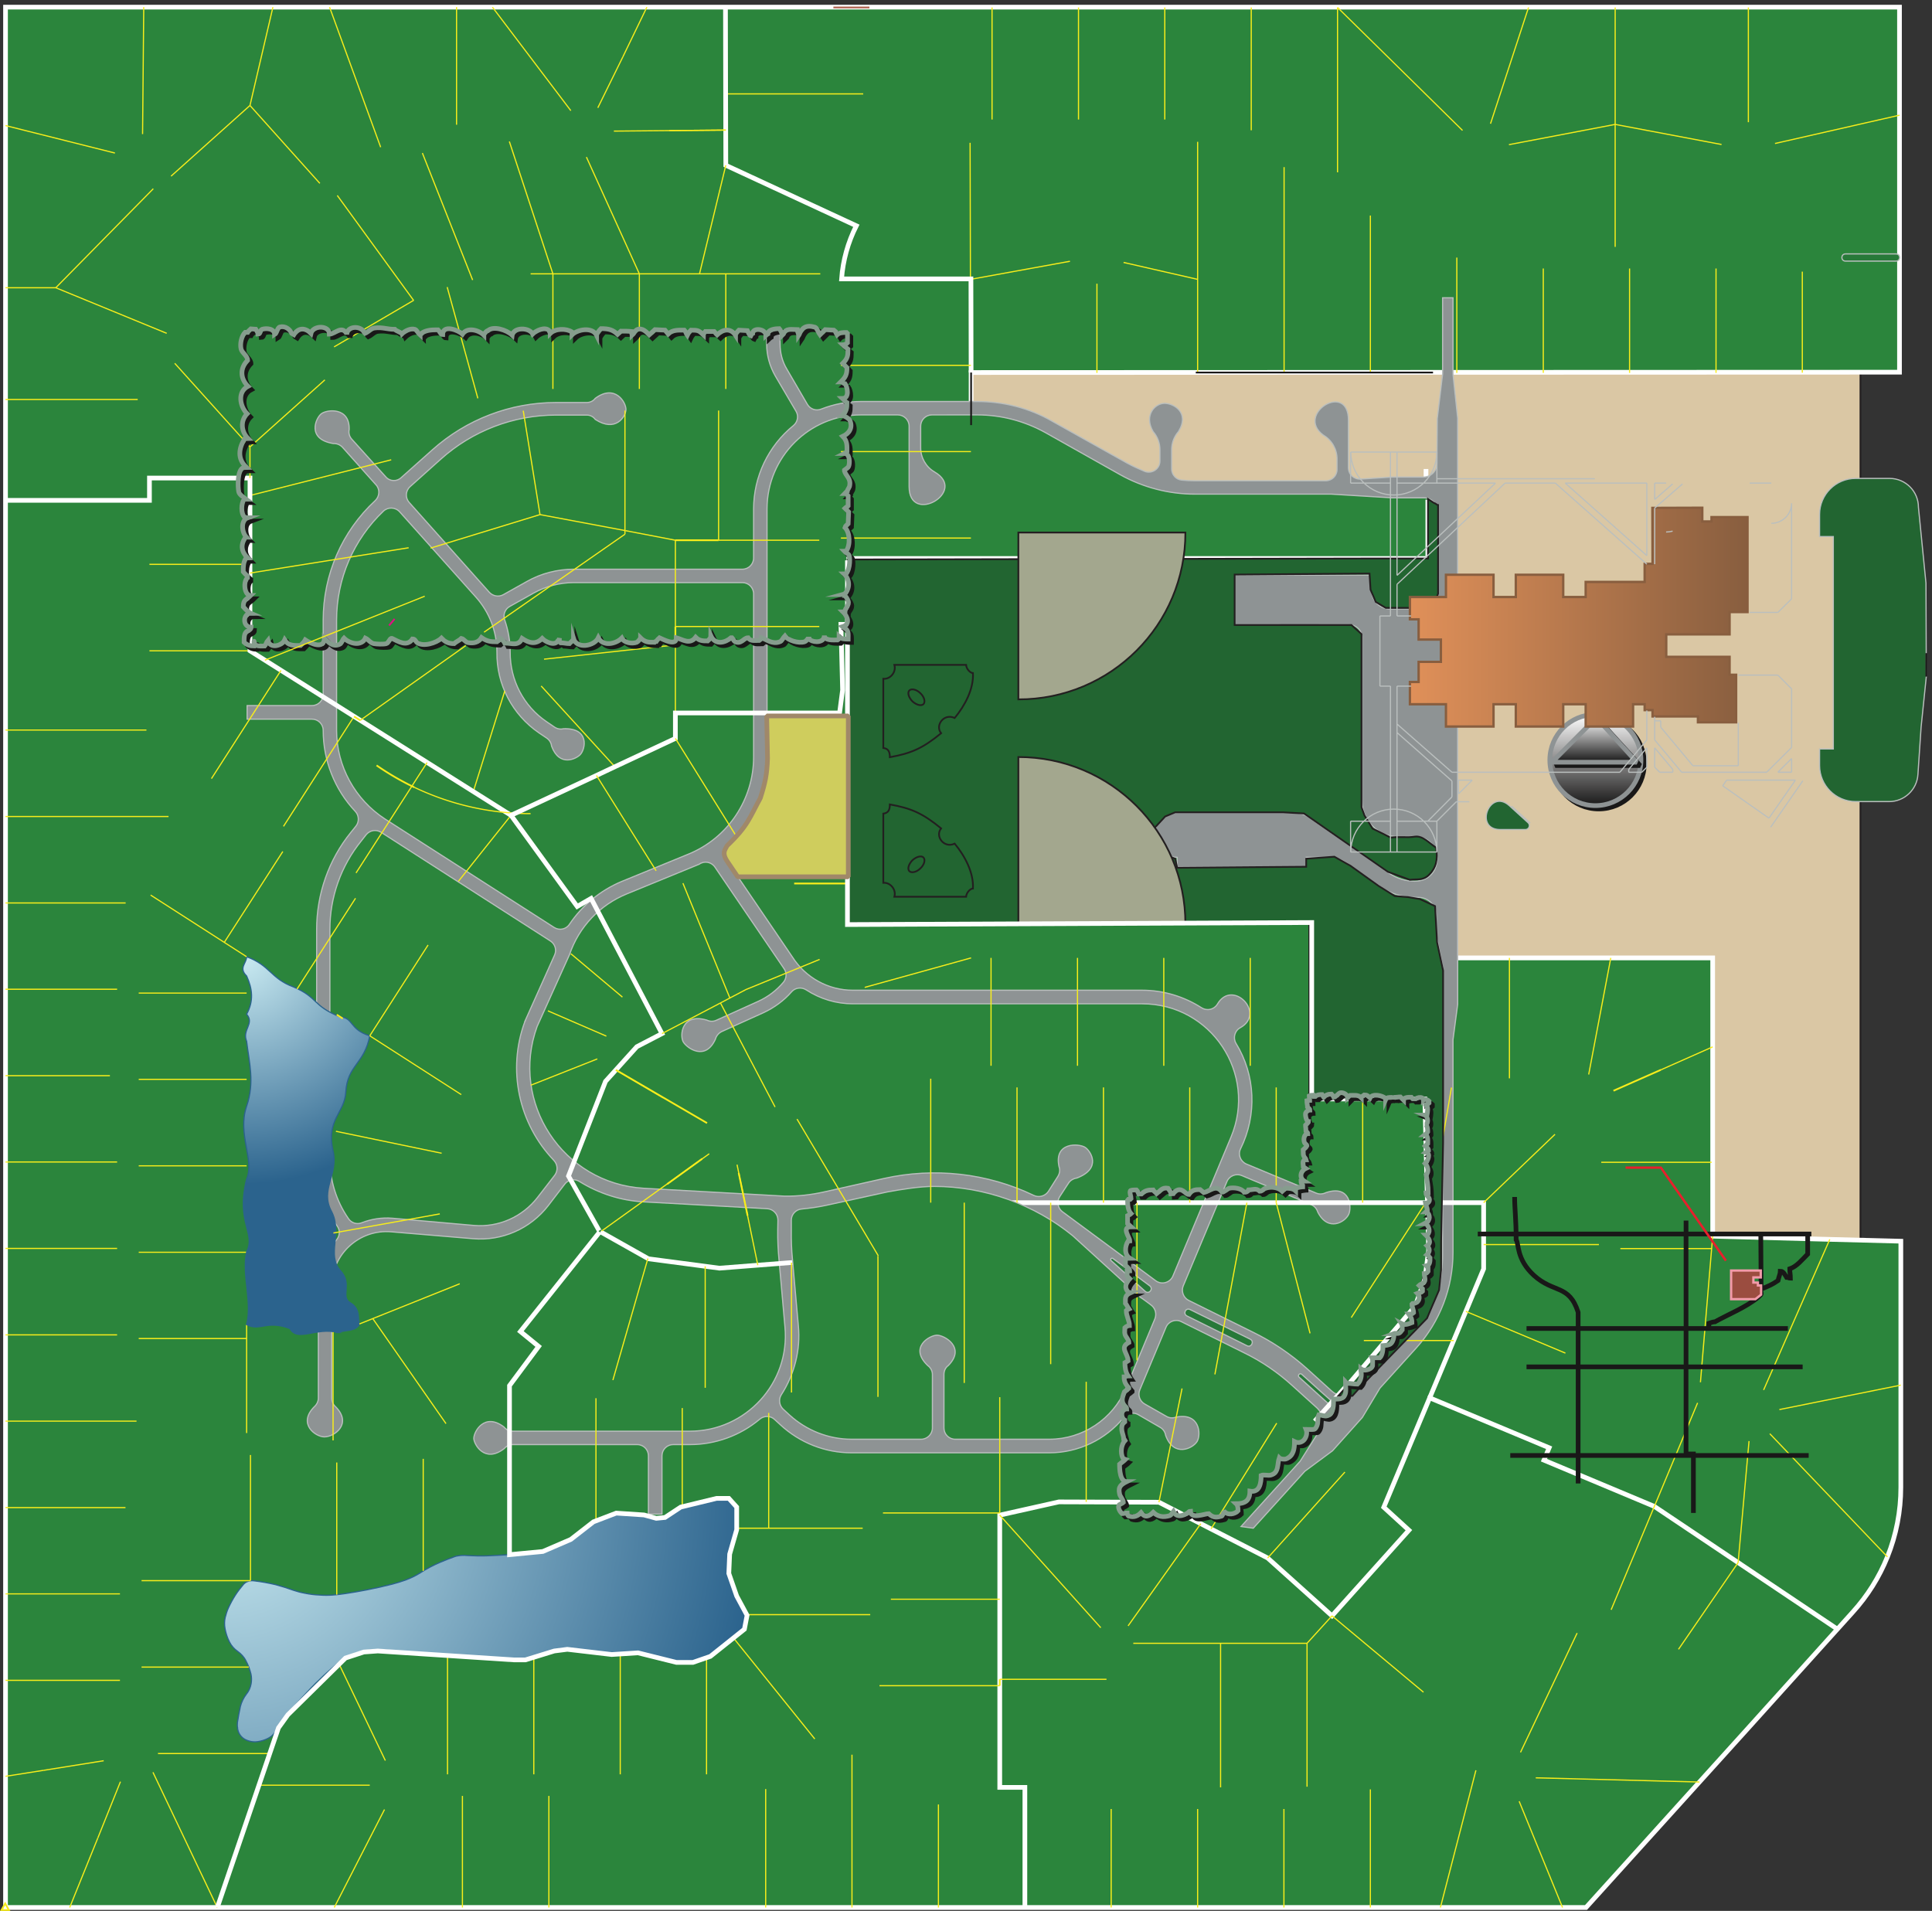 <svg xmlns="http://www.w3.org/2000/svg" xml:space="preserve" width="1104.204" height="1092.211"><rect width="100%" height="100%" fill="#333333" stroke="none"/><defs><clipPath clipPathUnits="userSpaceOnUse" id="c"><path d="M3110.49 8182h5051.52V6606.64H3110.49Z" clip-rule="evenodd"/></clipPath><clipPath clipPathUnits="userSpaceOnUse" id="d"><path d="M1107.45 3045.52h5138.64V11.441H1107.45Z" clip-rule="evenodd"/></clipPath><clipPath clipPathUnits="userSpaceOnUse" id="e"><path d="M2557.53 5040.64h5610.24V11.441H2557.53Z" clip-rule="evenodd"/></clipPath><clipPath clipPathUnits="userSpaceOnUse" id="f"><path d="M4290.57 2185.12h3178.08V11.441H4290.57Z" clip-rule="evenodd"/></clipPath><clipPath clipPathUnits="userSpaceOnUse" id="g"><path d="M2557.53 5040.64h5610.24V11.441H2557.53Z" clip-rule="evenodd"/></clipPath><clipPath clipPathUnits="userSpaceOnUse" id="k"><path d="M5798.25 6271.12h1948.32V4547.44H5798.25Z" clip-rule="evenodd"/></clipPath><linearGradient x1="19.584" y1="0" x2="19.584" y2="-39.168" gradientUnits="userSpaceOnUse" gradientTransform="matrix(10 0 0 10 6656.85 5141.08)" spreadMethod="pad" id="a"><stop style="stop-opacity:1;stop-color:#fff" offset="0"/><stop style="stop-opacity:1;stop-color:#191818" offset="1"/></linearGradient><linearGradient x1="18.216" y1="0" x2="18.216" y2="-19.152" gradientUnits="userSpaceOnUse" gradientTransform="matrix(10 0 0 10 6666.21 5127.4)" spreadMethod="pad" id="b"><stop style="stop-opacity:1;stop-color:#fff" offset="0"/><stop style="stop-opacity:1;stop-color:#191818" offset="1"/></linearGradient><linearGradient x1="0" y1="-47.016" x2="145.08" y2="-47.016" gradientUnits="userSpaceOnUse" gradientTransform="matrix(10 0 0 10 6055.65 6029.56)" spreadMethod="pad" id="j"><stop style="stop-opacity:1;stop-color:#e09059" offset="0"/><stop style="stop-opacity:1;stop-color:#885e3f" offset="1"/></linearGradient><radialGradient fx=".4" fy="-.4" cx=".4" cy="-.4" r="229.771" gradientUnits="userSpaceOnUse" gradientTransform="rotate(-13.074 8222.447 -3313.623) scale(10)" spreadMethod="pad" id="h"><stop style="stop-opacity:1;stop-color:#caebf2" offset="0"/><stop style="stop-opacity:1;stop-color:#2b638d" offset="1"/></radialGradient><radialGradient fx=".35" fy="-.35" cx=".35" cy="-.35" r="97.29" gradientUnits="userSpaceOnUse" gradientTransform="rotate(-56.166 4365.873 1071.264) scale(10)" spreadMethod="pad" id="i"><stop style="stop-opacity:1;stop-color:#caebf2" offset="0"/><stop style="stop-opacity:1;stop-color:#2b638d" offset="1"/></radialGradient></defs><path d="M441.813 7083.64V1427.12H7991.73v5656.52H441.813" style="fill:#dac7a4;fill-opacity:1;fill-rule:evenodd;stroke:none" transform="matrix(.133 0 0 -.133 .412 1092.133)"/><path d="M441.813 7083.64V1427.12H7991.73v5656.52z" style="fill:none;stroke:#231f20;stroke-width:7.5;stroke-linecap:butt;stroke-linejoin:miter;stroke-miterlimit:10;stroke-dasharray:none;stroke-opacity:1" transform="matrix(.133 0 0 -.133 .412 1092.133)"/><path d="M5437.17 8180.92h-371.52m742.32 0h-370.8m1082.16 0h-711.36m1113.12 0h-401.76m969.12 0h-567.36m1238.4 0h-671.04" style="fill:none;stroke:#191818;stroke-width:7.5;stroke-linecap:butt;stroke-linejoin:miter;stroke-miterlimit:10;stroke-dasharray:none;stroke-opacity:1" transform="matrix(.133 0 0 -.133 .412 1092.133)"/><path d="M3732.93 8179.48h432.72" style="fill:none;stroke:#ad604e;stroke-width:7.5;stroke-linecap:butt;stroke-linejoin:miter;stroke-miterlimit:10;stroke-dasharray:none;stroke-opacity:1" transform="matrix(.133 0 0 -.133 .412 1092.133)"/><path d="M6867.09 5126.68c108.16 0 195.84-87.68 195.84-195.84S6975.25 4735 6867.09 4735s-195.84 87.68-195.84 195.84 87.68 195.84 195.84 195.84" style="fill:#191818;fill-opacity:1;fill-rule:evenodd;stroke:none" transform="matrix(.133 0 0 -.133 .412 1092.133)"/><path d="M6867.09 5126.68c108.16 0 195.84-87.68 195.84-195.84S6975.25 4735 6867.09 4735s-195.84 87.68-195.84 195.84 87.68 195.84 195.84 195.84z" style="fill:none;stroke:#191818;stroke-width:20.16;stroke-linecap:butt;stroke-linejoin:bevel;stroke-miterlimit:10;stroke-dasharray:none;stroke-opacity:1" transform="matrix(.133 0 0 -.133 .412 1092.133)"/><path d="M6852.69 5141.08c108.16 0 195.84-87.68 195.84-195.84s-87.68-195.84-195.84-195.84-195.84 87.68-195.84 195.84 87.68 195.84 195.84 195.84" style="fill:url(#a);fill-opacity:1;fill-rule:evenodd;stroke:none" transform="matrix(.133 0 0 -.133 .412 1092.133)"/><path d="M6852.69 5141.08c108.16 0 195.84-87.68 195.84-195.84s-87.68-195.84-195.84-195.84-195.84 87.68-195.84 195.84 87.68 195.84 195.84 195.84z" style="fill:none;stroke:#8e9394;stroke-width:20.16;stroke-linecap:butt;stroke-linejoin:bevel;stroke-miterlimit:10;stroke-dasharray:none;stroke-opacity:1" transform="matrix(.133 0 0 -.133 .412 1092.133)"/><path d="M6680.61 4921.48h364.32L6871.41 5113Z" style="fill:#191818;fill-opacity:1;fill-rule:evenodd;stroke:none" transform="matrix(.133 0 0 -.133 .412 1092.133)"/><path d="M6680.61 4921.48h364.32L6871.41 5113Z" style="fill:none;stroke:#191818;stroke-width:20.16;stroke-linecap:butt;stroke-linejoin:bevel;stroke-miterlimit:10;stroke-dasharray:none;stroke-opacity:1" transform="matrix(.133 0 0 -.133 .412 1092.133)"/><path d="M6666.21 4935.88h364.32l-173.52 191.52z" style="fill:url(#b);fill-opacity:1;fill-rule:evenodd;stroke:none" transform="matrix(.133 0 0 -.133 .412 1092.133)"/><path d="M6666.21 4935.88h364.32l-173.52 191.52z" style="fill:none;stroke:#8e9394;stroke-width:20.16;stroke-linecap:butt;stroke-linejoin:bevel;stroke-miterlimit:10;stroke-dasharray:none;stroke-opacity:1" transform="matrix(.133 0 0 -.133 .412 1092.133)"/><path d="M6124.77 6195.88v-151.92" style="fill:none;stroke:#fff;stroke-width:20.16;stroke-linecap:butt;stroke-linejoin:bevel;stroke-miterlimit:10;stroke-dasharray:none;stroke-opacity:1" transform="matrix(.133 0 0 -.133 .412 1092.133)"/><path d="m5330.61 1651.24 51.12-7.2m814.32 5287.68h43.92" style="fill:none;stroke:#8e9394;stroke-width:5.04;stroke-linecap:butt;stroke-linejoin:bevel;stroke-miterlimit:10;stroke-dasharray:none;stroke-opacity:1" transform="matrix(.133 0 0 -.133 .412 1092.133)"/><path d="M7958.61 1283.32c63.36 69.84 113.77 149.76 149.04 237.6 38.16 95.04 57.6 196.56 57.6 298.8V2877.4l-334.8 8.64-473.76 12.96v1195.92H4169.97V6610.6l3989.52 1.44v1568.88H20.613V13.961H6812.38l487.43 539.277 203.76 225.364 455.04 504.718" style="fill:#2b853c;fill-opacity:1;fill-rule:evenodd;stroke:none" transform="matrix(.133 0 0 -.133 .412 1092.133)"/><path d="M7958.61 1283.32c63.36 69.84 113.77 149.76 149.04 237.6 38.16 95.04 57.6 196.56 57.6 298.8V2877.4l-334.8 8.64-473.76 12.96v1195.92H4169.97V6610.6l3989.52 1.44v1568.88H20.613V13.961H6812.38l487.43 539.277 203.76 225.364z" style="fill:none;stroke:#fff;stroke-width:20.16;stroke-linecap:butt;stroke-linejoin:miter;stroke-miterlimit:10;stroke-dasharray:none;stroke-opacity:1" transform="matrix(.133 0 0 -.133 .412 1092.133)"/><path d="M5682.69 6342.04c36.72-20.88 59.76-60.48 59.76-102.96v-45.36c0-26.64-21.6-48.24-48.24-48.24h-562.32c-19.44 0-38.16.72-56.88 2.88-24.48 2.16-43.2 23.04-43.2 48.24v81.36c0 29.52 10.08 56.88 29.52 79.2 49.68 82.08-21.6 121.68-61.2 120.96-40.32-.72-88.56-51.12-48.24-120.96 19.44-22.32 29.52-49.68 29.52-79.2v-47.52c0-33.84-33.84-56.88-65.52-44.64-25.92 10.8-52.56 23.04-76.32 36l-321.84 180c-97.2 56.16-208.8 84.24-320.4 84.24h-501.12c-58.32 0-115.92-11.52-169.92-32.4-22.32-9.36-47.52-.72-59.76 20.16l-88.56 151.92c-19.44 32.4-28.8 69.12-28.8 106.56l-.72 52.56h-57.6l.72-53.28c0-47.52 12.96-93.6 36.72-135.36l89.28-151.92c12.24-20.16 7.2-46.8-11.52-61.92-108-87.84-170.64-219.6-170.64-357.84v-210.96c0-26.64-21.6-48.24-48.24-48.24h-724.32c-70.56 0-140.4-18-201.6-52.56l-101.52-56.88c-20.88-11.52-46.08-5.76-61.2 11.52l-343.44 385.2c-17.28 19.44-15.84 49.68 4.32 67.68l131.04 117.36c136.08 122.4 313.2 190.08 496.08 190.08h131.76c14.4 0 28.08-6.48 36.72-18.72 87.12-56.88 130.32 11.52 131.76 41.76 1.44 30.24-46.08 112.32-131.76 48.96-8.64-11.52-22.32-18-36.72-18h-131.76c-196.56 0-385.92-72.72-532.08-203.76l-133.2-118.8c-19.44-18.72-50.4-16.56-66.96 3.6l-146.16 162c-10.08 11.52-13.68 25.92-10.8 40.32 3.6 97.92-95.04 87.12-119.52 68.4-23.76-18-64.8-109.44 51.84-128.16 14.4.72 28.8-5.04 38.88-15.84l144-161.28c18-19.44 15.84-49.68-2.88-67.68-143.28-132.48-223.92-318.24-223.92-514.08v-319.68c0-25.92-21.6-47.52-48.24-47.52h-278.64v-58.32h278.64c26.64 0 48.24-20.88 48.24-48.24 0-128.88 48.96-254.16 138.24-348.48 15.84-17.28 17.28-44.64 2.16-63.36l-21.6-26.64c-95.04-117.36-146.88-264.96-146.88-416.88V3230.2c0-102.24 30.24-202.32 88.56-288 12.96-18 11.52-43.2-4.32-60.48-48.96-54-77.04-125.28-77.04-198.72v-480.24c0-14.4-7.2-28.08-18-37.44-71.28-72.72 5.04-128.16 43.2-128.88 43.2-.72 121.68 55.44 49.68 128.88-10.8 9.36-17.28 23.04-17.28 37.44V2683c0 138.24 118.8 246.96 256.32 234.72l350.64-29.52c124.56-10.8 246.24 42.48 323.28 141.84l71.28 92.88c14.4 19.44 42.48 24.48 63.36 10.8 82.8-51.12 175.68-81.36 272.88-87.12l533.52-29.52c25.92-1.44 46.08-23.04 46.08-48.96l-.72-40.32c-.72-45.36 1.44-90 5.76-134.64l25.2-284.4c22.32-240.48-167.76-447.84-408.96-447.84h-761.04c-15.12 0-28.08 6.48-37.44 18-83.52 64.08-130.32-20.16-129.6-49.68.72-24.48 46.08-107.28 129.6-43.92 9.36 10.8 22.32 18 37.44 18h534.96c27.36 0 48.24-21.6 48.24-48.24v-250.56h58.32v250.56c0 26.64 21.6 48.24 48.24 48.24h71.28c109.44 0 216 38.16 300.96 109.44 18.72 15.84 46.08 15.12 63.36-1.44l25.92-23.76c82.8-76.32 191.52-119.52 304.56-119.52h850.32c123.84 0 241.92 56.16 320.4 152.64 15.12 18 41.04 23.04 61.2 11.52l94.32-54.72c12.96-7.2 21.6-20.16 23.76-34.56 34.56-95.76 116.64-56.88 135.36-25.92 17.28 28.8 12.96 125.28-90.72 104.4-13.68-5.04-28.8-4.32-41.76 3.6l-93.6 53.28c-20.88 12.24-29.52 38.16-20.16 60.48l112.32 268.56c10.8 25.92 41.04 36.72 65.52 24.48l268.56-133.2c75.6-36.72 145.44-84.24 208.08-141.12l105.84-95.76c31.68-28.8 33.84-77.04 5.04-108.72l-76.32-120.96-254.16-280.8 52.56-7.2 221.76 244.8 118.8 87.84 128.16 143.28 75.6 126 156.24 172.8c101.52 112.32 157.68 258.48 157.68 409.68v914.4l20.16 152.64v2518.56l-20.16 190.08v327.6h-44.64v-327.6l-23.04-192.24-1.44-192.96c0-31.68-25.92-57.6-58.32-57.6h-133.92l-136.08-8.64c-28.08-1.44-51.84 20.16-51.84 48.24v204.48c0 169.2-228.96 27.36-108.72-63.36" style="fill:#8e9394;fill-opacity:1;fill-rule:evenodd;stroke:none" transform="matrix(.133 0 0 -.133 .412 1092.133)"/><path d="M5682.69 6342.04c36.72-20.88 59.76-60.48 59.76-102.96v-45.36c0-26.64-21.6-48.24-48.24-48.24h-562.32c-19.44 0-38.16.72-56.88 2.88-24.48 2.16-43.2 23.04-43.2 48.24v81.36c0 29.52 10.08 56.88 29.52 79.2 49.68 82.08-21.6 121.68-61.2 120.96-40.32-.72-88.56-51.12-48.24-120.96 19.44-22.32 29.52-49.68 29.52-79.2v-47.52c0-33.84-33.84-56.88-65.52-44.64-25.92 10.8-52.56 23.04-76.32 36l-321.84 180c-97.2 56.16-208.8 84.24-320.4 84.24h-501.12c-58.32 0-115.92-11.52-169.92-32.4-22.32-9.36-47.52-.72-59.76 20.16l-88.56 151.92c-19.44 32.4-28.8 69.12-28.8 106.56l-.72 52.56h-57.6l.72-53.28c0-47.52 12.96-93.6 36.72-135.36l89.28-151.92c12.24-20.16 7.2-46.8-11.52-61.92-108-87.84-170.64-219.6-170.64-357.84v-210.96c0-26.64-21.6-48.24-48.24-48.24h-724.32c-70.56 0-140.4-18-201.6-52.56l-101.52-56.88c-20.88-11.52-46.08-5.76-61.2 11.52l-343.44 385.2c-17.28 19.44-15.84 49.68 4.32 67.68l131.04 117.36c136.08 122.4 313.2 190.08 496.08 190.08h131.76c14.4 0 28.08-6.48 36.72-18.72 87.12-56.88 130.32 11.52 131.76 41.76 1.44 30.24-46.08 112.32-131.76 48.96-8.64-11.52-22.32-18-36.72-18h-131.76c-196.56 0-385.92-72.72-532.08-203.76l-133.2-118.8c-19.44-18.72-50.4-16.56-66.96 3.6l-146.16 162c-10.08 11.52-13.68 25.92-10.8 40.32 3.6 97.92-95.04 87.12-119.52 68.4-23.76-18-64.8-109.44 51.84-128.16 14.4.72 28.8-5.04 38.88-15.84l144-161.28c18-19.44 15.84-49.68-2.88-67.68-143.28-132.48-223.92-318.24-223.92-514.08v-319.68c0-25.92-21.6-47.52-48.24-47.52h-278.64v-58.32h278.64c26.64 0 48.24-20.88 48.24-48.24 0-128.88 48.96-254.16 138.24-348.48 15.84-17.28 17.28-44.64 2.16-63.36l-21.6-26.64c-95.04-117.36-146.88-264.96-146.88-416.88V3230.2c0-102.24 30.24-202.32 88.56-288 12.96-18 11.52-43.2-4.32-60.48-48.96-54-77.04-125.28-77.04-198.72v-480.24c0-14.4-7.2-28.08-18-37.44-71.28-72.72 5.04-128.16 43.2-128.88 43.2-.72 121.68 55.44 49.68 128.88-10.8 9.36-17.28 23.04-17.28 37.44V2683c0 138.24 118.8 246.96 256.32 234.72l350.64-29.52c124.56-10.8 246.24 42.48 323.28 141.84l71.28 92.88c14.4 19.44 42.48 24.48 63.36 10.8 82.8-51.12 175.68-81.36 272.88-87.12l533.52-29.52c25.92-1.44 46.08-23.04 46.08-48.96l-.72-40.32c-.72-45.36 1.44-90 5.76-134.64l25.2-284.4c22.32-240.48-167.76-447.84-408.96-447.84h-761.04c-15.12 0-28.08 6.48-37.44 18-83.52 64.08-130.32-20.16-129.6-49.68.72-24.48 46.08-107.28 129.6-43.92 9.36 10.8 22.32 18 37.44 18h534.96c27.36 0 48.24-21.6 48.24-48.24v-250.56h58.32v250.56c0 26.64 21.6 48.24 48.24 48.24h71.28c109.44 0 216 38.16 300.96 109.44 18.72 15.84 46.08 15.12 63.36-1.44l25.92-23.76c82.8-76.32 191.52-119.52 304.56-119.52h850.32c123.84 0 241.92 56.16 320.4 152.64 15.12 18 41.04 23.04 61.2 11.52l94.32-54.72c12.96-7.2 21.6-20.16 23.76-34.56 34.56-95.76 116.64-56.88 135.36-25.92 17.28 28.8 12.96 125.28-90.72 104.4-13.68-5.04-28.8-4.32-41.76 3.6l-93.6 53.28c-20.88 12.24-29.52 38.16-20.16 60.48l112.32 268.56c10.8 25.92 41.04 36.72 65.52 24.48l268.56-133.2c75.6-36.72 145.44-84.24 208.08-141.12l105.84-95.76c31.68-28.8 33.84-77.04 5.04-108.72l-76.32-120.96-254.16-280.8 52.56-7.2 221.76 244.8 118.8 87.84 128.16 143.28 75.6 126 156.24 172.8c101.52 112.32 157.68 258.48 157.68 409.68v914.4l20.16 152.64v2518.56l-20.16 190.08v327.6h-44.64v-327.6l-23.04-192.24-1.44-192.96c0-31.68-25.92-57.6-58.32-57.6h-133.92l-136.08-8.64c-28.08-1.44-51.84 20.16-51.84 48.24v204.48c0 169.2-228.96 27.36-108.72-63.36z" style="fill:none;stroke:#babfbe;stroke-width:5.04;stroke-linecap:butt;stroke-linejoin:miter;stroke-miterlimit:10;stroke-dasharray:none;stroke-opacity:1" transform="matrix(.133 0 0 -.133 .412 1092.133)"/><path d="M1651.41 4691.81c-128.88 83.52-208.08 227.52-208.08 380.88v473.76c0 177.12 72.72 346.32 201.6 468.72 19.44 18 50.4 17.28 69.12-2.88l326.88-365.76c59.04-65.52 91.44-149.76 91.44-237.6-2.16-138.96 66.24-268.56 180.72-347.04l33.12-22.32c11.52-7.92 19.44-20.16 20.88-34.56 33.84-91.44 105.84-54.72 123.12-36.72 22.32 23.04 42.48 115.2-72 111.6-12.96-3.6-27.36-.72-38.88 7.2l-33.84 23.04c-98.64 66.96-156.96 179.28-156.24 298.8 0 46.8-7.92 93.6-23.76 138.96-7.92 22.32 2.16 46.8 22.32 57.6l101.52 56.88c53.28 29.52 112.32 45.36 173.52 45.36h724.32c26.64 0 48.24-21.6 48.24-48.96v-699.84c0-183.6-110.88-349.2-280.8-418.32l-286.56-117.36c-90.72-38.16-169.2-102.24-223.92-183.6-14.4-22.32-43.92-28.08-66.24-13.68l-726.48 465.84" style="fill:#2b853c;fill-opacity:1;fill-rule:evenodd;stroke:none" transform="matrix(.133 0 0 -.133 .412 1092.133)"/><path d="M1651.41 4691.81c-128.88 83.52-208.08 227.52-208.08 380.88v473.76c0 177.12 72.72 346.32 201.6 468.72 19.44 18 50.4 17.28 69.12-2.88l326.88-365.76c59.04-65.52 91.44-149.76 91.44-237.6-2.16-138.96 66.24-268.56 180.72-347.04l33.12-22.32c11.52-7.92 19.44-20.16 20.88-34.56 33.84-91.44 105.84-54.72 123.12-36.72 22.32 23.04 42.48 115.2-72 111.6-12.96-3.6-27.36-.72-38.88 7.2l-33.84 23.04c-98.64 66.96-156.96 179.28-156.24 298.8 0 46.8-7.92 93.6-23.76 138.96-7.92 22.32 2.16 46.8 22.32 57.6l101.52 56.88c53.28 29.52 112.32 45.36 173.52 45.36h724.32c26.64 0 48.24-21.6 48.24-48.96v-699.84c0-183.6-110.88-349.2-280.8-418.32l-286.56-117.36c-90.72-38.16-169.2-102.24-223.92-183.6-14.4-22.32-43.92-28.08-66.24-13.68z" style="fill:none;stroke:#babfbe;stroke-width:5.04;stroke-linecap:butt;stroke-linejoin:miter;stroke-miterlimit:10;stroke-dasharray:none;stroke-opacity:1" transform="matrix(.133 0 0 -.133 .412 1092.133)"/><path d="M3401.73 4099.24c56.88-89.28 154.08-143.28 259.92-143.28h1243.44c90.72 0 179.28-26.64 255.6-75.6 23.04-14.4 53.28-7.92 67.68 15.84 64.8 110.88 210.24-39.6 97.92-101.52-23.76-12.96-31.68-43.92-18-66.96 84.24-136.8 90.72-308.16 20.16-452.16-12.96-25.2-1.44-54.72 23.76-66.24l300.96-125.28c13.68-5.76 28.8-4.32 41.76 2.16 106.56 35.28 110.88-64.8 97.92-92.88-15.84-34.56-89.28-77.04-133.2 9.36-4.32 14.4-14.4 25.92-28.08 31.68l-298.8 125.28c-24.48 10.08-53.28-1.44-63.36-25.92l-187.92-448.56c-9.36-23.04.72-50.4 23.04-61.92L5383.89 2485c83.52-41.04 160.56-93.6 229.68-155.52l106.56-96.48c31.68-28.08 79.92-25.92 108.72 5.76l196.56 211.68 100.8 92.16c46.08 84.24 69.84 180 69.84 275.76v1239.12l-27.36 136.08v84.96c0 41.76-33.84 76.32-76.32 76.32h-15.84c-53.28 0-105.84 16.56-149.76 46.8l-144.72 101.52c-22.32 15.12-48.96 23.76-77.04 23.76h-95.04v-41.76h-554.4v41.76c-128.88 0-128.88 192.96 0 192.96h494.64c28.08 0 54.72-8.64 77.04-24.48l339.84-236.88c32.4-22.32 70.56-33.84 109.44-33.84 128.16 0 128.16 191.52 0 191.52h-72.72c-84.96 0-154.08 69.12-154.08 154.8v701.28c0 29.52-24.48 54-54.72 54h-126c-15.84 0-28.8-12.96-28.8-28.8v-15.12h10.8v3.6c0 15.84 12.96 28.08 29.52 28.08h36v-91.44h-96.48v-11.52h-24.48v36.72l-25.2 1.44c0 42.48-34.56 77.04-77.04 77.04h-190.8v213.84h588.96v-67.68c0-42.48 35.28-77.76 77.04-77.76h131.76c43.2 0 77.04 35.28 77.04 77.76l-4.32 342.72c0 32.4-26.64 58.32-59.76 56.88h-133.92l-260.64 15.84h-586.8c-112.32 0-223.2 28.8-321.12 83.52l-321.12 180.72c-89.28 49.68-190.08 76.32-292.32 76.32H4001.5c-26.64 0-48.25-21.6-48.25-48.24v-92.88c0-42.48 22.32-82.08 59.04-103.68 146.88-84.24-108.72-231.84-108.72-63.36v259.92c0 26.64-22.32 48.24-48.23 48.24h-159.13c-221.76 0-403.19-181.44-403.19-403.92v-1065.6c0-144-60.48-281.52-168.48-378.72-17.29-15.84-20.16-42.48-7.2-62.64l284.39-418.32" style="fill:#2b853c;fill-opacity:1;fill-rule:evenodd;stroke:none" transform="matrix(.133 0 0 -.133 .412 1092.133)"/><path d="M3401.73 4099.24c56.88-89.28 154.08-143.28 259.92-143.28h1243.44c90.72 0 179.28-26.64 255.6-75.6 23.04-14.4 53.28-7.92 67.68 15.84 64.8 110.88 210.24-39.6 97.92-101.52-23.76-12.96-31.68-43.92-18-66.96 84.24-136.8 90.72-308.16 20.16-452.16-12.96-25.2-1.44-54.72 23.76-66.24l300.96-125.28c13.68-5.76 28.8-4.32 41.76 2.16 106.56 35.28 110.88-64.8 97.92-92.88-15.84-34.56-89.28-77.04-133.2 9.36-4.32 14.4-14.4 25.92-28.08 31.68l-298.8 125.28c-24.48 10.08-53.28-1.44-63.36-25.92l-187.92-448.56c-9.36-23.04.72-50.4 23.04-61.92L5383.89 2485c83.52-41.04 160.56-93.6 229.68-155.52l106.56-96.48c31.68-28.08 79.92-25.92 108.72 5.76l196.56 211.68 100.8 92.16c46.08 84.24 69.84 180 69.84 275.76v1239.12l-27.36 136.08v84.96c0 41.76-33.84 76.32-76.32 76.32h-15.84c-53.28 0-105.84 16.56-149.76 46.8l-144.72 101.52c-22.32 15.12-48.96 23.76-77.04 23.76h-95.04v-41.76h-554.4v41.76c-128.88 0-128.88 192.96 0 192.96h494.64c28.08 0 54.72-8.64 77.04-24.48l339.84-236.88c32.4-22.32 70.56-33.84 109.44-33.84 128.16 0 128.16 191.52 0 191.52h-72.72c-84.96 0-154.08 69.12-154.08 154.8v701.28c0 29.52-24.48 54-54.72 54h-126c-15.84 0-28.8-12.96-28.8-28.8v-15.12h10.8v3.6c0 15.84 12.96 28.08 29.52 28.08h36v-91.44h-96.48v-11.52h-24.48v36.72l-25.2 1.44c0 42.48-34.56 77.04-77.04 77.04h-190.8v213.84h588.96v-67.68c0-42.48 35.28-77.76 77.04-77.76h131.76c43.2 0 77.04 35.28 77.04 77.76l-4.32 342.72c0 32.4-26.64 58.32-59.76 56.88h-133.92l-260.64 15.84h-586.8c-112.32 0-223.2 28.8-321.12 83.52l-321.12 180.72c-89.28 49.68-190.08 76.32-292.32 76.32H4001.5c-26.64 0-48.25-21.6-48.25-48.24v-92.88c0-42.48 22.32-82.08 59.04-103.68 146.88-84.24-108.72-231.84-108.72-63.36v259.92c0 26.64-22.32 48.24-48.23 48.24h-159.13c-221.76 0-403.19-181.44-403.19-403.92v-1065.6c0-144-60.48-281.52-168.48-378.72-17.29-15.84-20.16-42.48-7.2-62.64z" style="fill:none;stroke:#babfbe;stroke-width:5.04;stroke-linecap:butt;stroke-linejoin:miter;stroke-miterlimit:10;stroke-dasharray:none;stroke-opacity:1" transform="matrix(.133 0 0 -.133 .412 1092.133)"/><g clip-path="url(#c)" transform="matrix(.133 0 0 -.133 .412 1092.133)"><path d="M7741.89 7044.04v-434.16m-370.8 447.84v-448.56m-371.52 448.56v-448.56m-370.8 448.56v-448.56m-371.52 495.36v-495.36m-371.52 676.08v-676.08m-370.8 884.16v-884.16m-371.52 992.88v-591.12m1794.24 1168.56v-502.56m-456.48-87.12 456.48 87.12m-3824.64 131.04h593.28m3688.56-217.44-457.2 86.4m686.88-82.08 534.96 121.68m-649.44 462.96v-493.2m-2915.28-597.6-427.68-77.76m658.08 72.72 318.24-72.72m-432.72-18.72v-383.04m-450.72 1570.32V7697.8m371.52 481.68V7697.8m370.8 481.68V7697.8m371.52 481.68v-527.76m370.8 527.76V7471m537.12 180-537.12 528.48m657.36-499.68 163.44 499.68m-1422-1168.56v-401.76" style="fill:none;stroke:#f7ed1b;stroke-width:5.04;stroke-linecap:butt;stroke-linejoin:miter;stroke-miterlimit:10;stroke-dasharray:none;stroke-opacity:1"/></g><path d="m8238.69 4882.6 13.68 204.48 22.32 216.72-1.44 401.76-32.4 326.16c0 68.4-55.44 123.84-123.84 123.84h-146.16c-85.68 0-154.8-69.84-154.8-154.8v-95.04h59.04v-912.96h-59.04v-71.28c0-84.96 69.12-154.8 154.8-154.8h144c65.52 0 119.52 51.12 123.84 115.92" style="fill:#226531;fill-opacity:1;fill-rule:evenodd;stroke:none" transform="matrix(.133 0 0 -.133 .412 1092.133)"/><path d="m8238.69 4882.6 13.68 204.48 22.32 216.72-1.44 401.76-32.4 326.16c0 68.4-55.44 123.84-123.84 123.84h-146.16c-85.68 0-154.8-69.84-154.8-154.8v-95.04h59.04v-912.96h-59.04v-71.28c0-84.96 69.12-154.8 154.8-154.8h144c65.52 0 119.52 51.12 123.84 115.92z" style="fill:none;stroke:#babfbe;stroke-width:5.04;stroke-linecap:butt;stroke-linejoin:miter;stroke-miterlimit:10;stroke-dasharray:none;stroke-opacity:1" transform="matrix(.133 0 0 -.133 .412 1092.133)"/><path d="M8144.37 7120.36c20.88 0 20.88-30.96 0-30.96h-216.72c-20.88 0-20.88 30.96 0 30.96h216.72" style="fill:#277939;fill-opacity:1;fill-rule:evenodd;stroke:none" transform="matrix(.133 0 0 -.133 .412 1092.133)"/><path d="M8144.37 7120.36c20.88 0 20.88-30.96 0-30.96h-216.72c-20.88 0-20.88 30.96 0 30.96z" style="fill:none;stroke:#babfbe;stroke-width:5.04;stroke-linecap:butt;stroke-linejoin:miter;stroke-miterlimit:10;stroke-dasharray:none;stroke-opacity:1" transform="matrix(.133 0 0 -.133 .412 1092.133)"/><path d="m4165.65 7597.72 1.44-586.8m-649.44-1121.04h-432.72m432.72-370.8h-618.48m185.76 928.08v-557.28m-402.48 557.28V5915.8m0 0-605.52-421.2m257.76-115.92 564.48 61.2m-259.92-523.44-316.8 347.04m-156.24-20.88-135.36-432.72m-183.6 1046.16 470.16 144m-1246.32 290.88 321.84 288m-321.84-288L747.813 6650.2m1497.597-203.76 72-446.4m-639.36 235.44-606.96-153.36m1121.76-1374.48-356.4-447.12m-318.24 871.92-303.12-472.32m-144 754.56H639.094m431.996 371.52H639.094" style="fill:none;stroke:#f7ed1b;stroke-width:5.04;stroke-linecap:butt;stroke-linejoin:miter;stroke-miterlimit:10;stroke-dasharray:none;stroke-opacity:1" transform="matrix(.133 0 0 -.133 .412 1092.133)"/><path d="m2192.85 4707.64-1121.76 707.04V6157H639.094v-95.76H20.614M4169.97 6610.6l-.72 402.48h-555.84c5.76 79.2 27.36 156.96 63.36 228.24l-560.88 259.92-.72 308.88-.72 370.8" style="fill:none;stroke:#fff;stroke-width:20.16;stroke-linecap:butt;stroke-linejoin:miter;stroke-miterlimit:10;stroke-dasharray:none;stroke-opacity:1" transform="matrix(.133 0 0 -.133 .412 1092.133)"/><path d="M3578.13 8179.48h154.8" style="fill:none;stroke:#ad604e;stroke-width:7.5;stroke-linecap:butt;stroke-linejoin:miter;stroke-miterlimit:10;stroke-dasharray:none;stroke-opacity:1" transform="matrix(.133 0 0 -.133 .412 1092.133)"/><path d="M1692.7 5551.86a661.237 661.237 0 0 0-23.96-28.37" style="fill:none;stroke:#e40d84;stroke-width:7.5;stroke-linecap:butt;stroke-linejoin:miter;stroke-miterlimit:10;stroke-dasharray:none;stroke-opacity:1" transform="matrix(.133 0 0 -.133 .412 1092.133)"/><path d="m1544.85 5115.88-26.64 16.56m259.52-304.61a1158.892 1158.892 0 0 0-162.62 94.46" style="fill:none;stroke:#f7ed1b;stroke-width:7.5;stroke-linecap:butt;stroke-linejoin:miter;stroke-miterlimit:10;stroke-dasharray:none;stroke-opacity:1" transform="matrix(.133 0 0 -.133 .412 1092.133)"/><path d="m1169.73 8180.92-98.64-422.64m1602 208.08 103.68 214.56m95.76-530.64 243.36 2.16M20.613 6974.92h216M2899.17 5439.88v-292.32" style="fill:none;stroke:#f7ed1b;stroke-width:5.04;stroke-linecap:butt;stroke-linejoin:miter;stroke-miterlimit:10;stroke-dasharray:none;stroke-opacity:1" transform="matrix(.133 0 0 -.133 .412 1092.133)"/><path d="M2899.17 5519.08v-79.2m185.76 450h-185.76" style="fill:none;stroke:#f7ed1b;stroke-width:7.5;stroke-linecap:butt;stroke-linejoin:miter;stroke-miterlimit:10;stroke-dasharray:none;stroke-opacity:1" transform="matrix(.133 0 0 -.133 .412 1092.133)"/><path d="m2899.17 5889.88-213.84 41.04m213.84-41.04v-370.8m-264.24 2129.04 480.96 4.32m-550.08 95.76 107.28 218.16m442.8-931.68v-494.64m-371.52 494.64v-494.64m-371.52 494.64v-494.64m-454.32 437.76 131.76-478.08M731.973 7454.44l339.117 303.84m561.6-179.28-219.6 601.92m545.76-505.44v505.44m491.04-444.96-336.96 444.96M20.613 7671.88l470.16-118.08m-254.16-578.88 419.039 425.52m415.438 357.84 300.24-334.8M20.613 6494.68h568.078m-352.078 480.24 476.641-195.84m732.956 592.56 328.32-451.44m1341.36 581.04-113.04-466.56m-486 501.84 227.52-501.84m-558.72 568.8 187.2-568.8m-560.88 519.12 216-545.76M609.574 7635.16l5.039 545.76m456.477-1890V6157m958.9-1415.53c-36.27 7.91-72.13 17.55-107.48 28.9m354.58-55.53c-83.08 0-165.93 8.93-247.1 26.63m-597.46 1979.29 342 200.16m147.98-2150.55a1159.941 1159.941 0 0 0-144.78 57.46m1744.24 2206.85h-406.08m-743.04 0h-95.76m838.8 0h-113.04m-258.48 0h-371.52m630 0h-258.48" style="fill:none;stroke:#f7ed1b;stroke-width:5.04;stroke-linecap:butt;stroke-linejoin:miter;stroke-miterlimit:10;stroke-dasharray:none;stroke-opacity:1" transform="matrix(.133 0 0 -.133 .412 1092.133)"/><path d="M6155.01 6610.6h-526.32m0 0h-493.2m3139.2-1206v-100.8M4169.97 6610.6v-226.08" style="fill:none;stroke:#191818;stroke-width:7.5;stroke-linecap:butt;stroke-linejoin:miter;stroke-miterlimit:10;stroke-dasharray:none;stroke-opacity:1" transform="matrix(.133 0 0 -.133 .412 1092.133)"/><path d="M6132.69 6064.12V5811.4H3644.37v-678.24" style="fill:none;stroke:#fff;stroke-width:20.16;stroke-linecap:butt;stroke-linejoin:miter;stroke-miterlimit:10;stroke-dasharray:none;stroke-opacity:1" transform="matrix(.133 0 0 -.133 .412 1092.133)"/><path d="m4588.29 3126.52-37.44-57.6c-13.68-20.88-8.64-49.68 11.52-64.8l401.04-296.64c25.2-18.72 61.2-8.64 73.44 19.44l249.84 597.6c114.48 272.88-85.68 573.12-381.6 573.12H3661.65c-71.28 0-140.4 20.88-200.16 59.76-20.16 12.96-46.8 10.08-62.64-7.92-33.12-38.16-74.88-68.4-120.96-90l-180-81.36c-12.96-6.48-23.04-18.72-26.64-32.4-42.48-94.32-120.24-40.32-137.52-12.96-16.56 25.92-10.08 126.72 100.08 95.04 13.68-6.48 28.08-7.2 41.76-.72l180 81.36c41.04 18.72 78.48 46.8 108 82.08 13.68 15.84 15.12 40.32 2.88 57.6l-297.36 437.04c-15.12 22.32-45.36 28.08-67.68 12.24l-311.04-127.44c-115.92-47.52-205.92-141.84-246.24-261.36l-138.96-308.16c-118.8-326.16 110.88-675.36 457.92-695.52l606.24-33.84c56.88-.72 113.04 5.76 168.48 18l256.32 57.6c217.44 48.96 444.96 23.76 645.84-72.72 21.6-10.08 48.24-2.88 61.92 17.28l41.04 64.8c7.92 12.96 10.08 28.08 5.04 41.04-23.76 108 86.4 100.8 112.32 83.52 24.48-16.56 72-90.72-36-131.76-15.12-2.16-28.08-10.08-36-22.32" style="fill:#2b853c;fill-opacity:1;fill-rule:evenodd;stroke:none" transform="matrix(.133 0 0 -.133 .412 1092.133)"/><path d="m4588.29 3126.52-37.44-57.6c-13.68-20.88-8.64-49.68 11.52-64.8l401.04-296.64c25.2-18.72 61.2-8.64 73.44 19.44l249.84 597.6c114.48 272.88-85.68 573.12-381.6 573.12H3661.65c-71.28 0-140.4 20.88-200.16 59.76-20.16 12.96-46.8 10.08-62.64-7.92-33.12-38.16-74.88-68.4-120.96-90l-180-81.36c-12.96-6.48-23.04-18.72-26.64-32.4-42.48-94.32-120.24-40.32-137.52-12.96-16.56 25.92-10.08 126.72 100.08 95.04 13.68-6.48 28.08-7.2 41.76-.72l180 81.36c41.04 18.72 78.48 46.8 108 82.08 13.68 15.84 15.12 40.32 2.88 57.6l-297.36 437.04c-15.12 22.32-45.36 28.08-67.68 12.24l-311.04-127.44c-115.92-47.52-205.92-141.84-246.24-261.36l-138.96-308.16c-118.8-326.16 110.88-675.36 457.92-695.52l606.24-33.84c56.88-.72 113.04 5.76 168.48 18l256.32 57.6c217.44 48.96 444.96 23.76 645.84-72.72 21.6-10.08 48.24-2.88 61.92 17.28l41.04 64.8c7.92 12.96 10.08 28.08 5.04 41.04-23.76 108 86.4 100.8 112.32 83.52 24.48-16.56 72-90.72-36-131.76-15.12-2.16-28.08-10.08-36-22.32z" style="fill:none;stroke:#babfbe;stroke-width:5.04;stroke-linecap:butt;stroke-linejoin:miter;stroke-miterlimit:10;stroke-dasharray:none;stroke-opacity:1" transform="matrix(.133 0 0 -.133 .412 1092.133)"/><path d="M4169.25 4414.6h-759.6" style="fill:none;stroke:#f7ed1b;stroke-width:7.5;stroke-linecap:butt;stroke-linejoin:miter;stroke-miterlimit:10;stroke-dasharray:none;stroke-opacity:1" transform="matrix(.133 0 0 -.133 .412 1092.133)"/><path d="m6140.61 2204.2 231.84 554.4V3043h-2376l-225.36-228.24-682.56-53.28-305.28 40.32-205.92 115.92" style="fill:none;stroke:#fff;stroke-width:20.16;stroke-linecap:butt;stroke-linejoin:miter;stroke-miterlimit:10;stroke-dasharray:none;stroke-opacity:1" transform="matrix(.133 0 0 -.133 .412 1092.133)"/><path d="m6930.45 3523.96 203.76 90M6149.25 3043h-25.92" style="fill:none;stroke:#f7ed1b;stroke-width:7.5;stroke-linecap:butt;stroke-linejoin:miter;stroke-miterlimit:10;stroke-dasharray:none;stroke-opacity:1" transform="matrix(.133 0 0 -.133 .412 1092.133)"/><path d="M4169.25 5528.44h-558.72l7.2-282.24-12.96-98.64h-705.6v-109.44l-259.92-121.68-79.2-37.44-367.2-171.36 284.4-391.68 59.76 34.56 304.56-581.04-108-56.16-134.64-149.04-159.12-406.8 131.76-234.72" style="fill:none;stroke:#fff;stroke-width:20.16;stroke-linecap:butt;stroke-linejoin:miter;stroke-miterlimit:10;stroke-dasharray:none;stroke-opacity:1" transform="matrix(.133 0 0 -.133 .412 1092.133)"/><path d="m5674.06 2230.13 37.44-33.12c9.36-8.64-2.16-20.88-10.8-13.68l-120.96 109.44c-8.64 7.2 2.88 20.88 11.52 12.24zm-304.56 226.08c18.72-9.36 4.32-37.44-13.68-28.08l-258.48 128.16c-18 9.36-5.04 36.72 13.68 27.36zm-450.72 205.2c15.84-12.96 35.28 10.08 19.44 23.76l-159.12 118.08c-5.76 4.32-12.96-4.32-7.2-9.36l146.88-132.48" style="fill:#277939;fill-opacity:1;fill-rule:evenodd;stroke:none" transform="matrix(.133 0 0 -.133 .412 1092.133)"/><path d="m5674.06 2230.13 37.44-33.12c9.36-8.64-2.16-20.88-10.8-13.68l-120.96 109.44c-8.64 7.2 2.88 20.88 11.52 12.24zm-304.56 226.08c18.72-9.36 4.32-37.44-13.68-28.08l-258.48 128.16c-18 9.36-5.04 36.72 13.68 27.36zm-450.72 205.2c15.84-12.96 35.28 10.08 19.44 23.76l-159.12 118.08c-5.76 4.32-12.96-4.32-7.2-9.36z" style="fill:none;stroke:#babfbe;stroke-width:5.04;stroke-linecap:butt;stroke-linejoin:miter;stroke-miterlimit:10;stroke-dasharray:none;stroke-opacity:1" transform="matrix(.133 0 0 -.133 .412 1092.133)"/><path d="m4606.29 2901.16 290.16-264.24c15.84-10.08 30.96-22.32 46.8-33.84 18-12.96 25.2-37.44 16.56-59.04l-124.56-298.8c-56.16-132.48-185.76-218.88-329.04-218.88h-404.64c-26.64 0-48.24 21.6-48.24 48.24V2305c0 15.12 6.48 29.52 18.72 38.16 77.04 77.76-18 131.04-48.96 130.32-32.4-.72-120.96-52.56-39.6-130.32 12.24-8.64 20.16-23.04 20.16-38.16v-230.4c0-26.64-22.32-48.24-48.24-48.24h-299.52c-97.92 0-192.96 37.44-265.68 103.68l-28.08 25.92c-16.56 15.84-20.16 41.76-7.92 61.2 56.88 88.56 83.52 192.96 73.44 297.36l-25.2 283.68c-4.32 42.48-5.76 85.68-5.04 128.88v41.04c0 24.48 19.44 45.36 43.92 47.52 36.72 3.6 73.44 8.64 108.72 16.56l259.92 56.88c64.8 11.52 136.8 23.76 201.6 23.76 215.28 0 429.84-77.04 594.72-211.68" style="fill:#2b853c;fill-opacity:1;fill-rule:evenodd;stroke:none" transform="matrix(.133 0 0 -.133 .412 1092.133)"/><path d="m4606.29 2901.16 290.16-264.24c15.84-10.08 30.96-22.32 46.8-33.84 18-12.96 25.2-37.44 16.56-59.04l-124.56-298.8c-56.16-132.48-185.76-218.88-329.04-218.88h-404.64c-26.64 0-48.24 21.6-48.24 48.24V2305c0 15.12 6.48 29.52 18.72 38.16 77.04 77.76-18 131.04-48.96 130.32-32.4-.72-120.96-52.56-39.6-130.32 12.24-8.64 20.16-23.04 20.16-38.16v-230.4c0-26.64-22.32-48.24-48.24-48.24h-299.52c-97.92 0-192.96 37.44-265.68 103.68l-28.08 25.92c-16.56 15.84-20.16 41.76-7.92 61.2 56.88 88.56 83.52 192.96 73.44 297.36l-25.2 283.68c-4.32 42.48-5.76 85.68-5.04 128.88v41.04c0 24.48 19.44 45.36 43.92 47.52 36.72 3.6 73.44 8.64 108.72 16.56l259.92 56.88c64.8 11.52 136.8 23.76 201.6 23.76 215.28 0 429.84-77.04 594.72-211.68z" style="fill:none;stroke:#babfbe;stroke-width:5.04;stroke-linecap:butt;stroke-linejoin:miter;stroke-miterlimit:10;stroke-dasharray:none;stroke-opacity:1" transform="matrix(.133 0 0 -.133 .412 1092.133)"/><path d="m5646.69 2104.12 141.84 157.68" style="fill:none;stroke:#fff;stroke-width:20.16;stroke-linecap:butt;stroke-linejoin:bevel;stroke-miterlimit:10;stroke-dasharray:none;stroke-opacity:1" transform="matrix(.133 0 0 -.133 .412 1092.133)"/><path d="m7893.09 1209.88-786.96 527.76-474.48 198.72 22.32 53.28-513.36 214.56-197.28-470.16 108-98.64-330.48-367.92-276.48 248.4-467.28 239.76-429.84 1.44-254.16-56.88V530.199h108V13.961" style="fill:none;stroke:#fff;stroke-width:20.16;stroke-linecap:butt;stroke-linejoin:miter;stroke-miterlimit:10;stroke-dasharray:none;stroke-opacity:1" transform="matrix(.133 0 0 -.133 .412 1092.133)"/><path d="M4293.09 967.242v27.36" style="fill:none;stroke:#f7ed1b;stroke-width:7.5;stroke-linecap:butt;stroke-linejoin:miter;stroke-miterlimit:10;stroke-dasharray:none;stroke-opacity:1" transform="matrix(.133 0 0 -.133 .412 1092.133)"/><g clip-path="url(#d)" transform="matrix(.133 0 0 -.133 .412 1092.133)"><path d="M3287.25 523V13.96m370.8 656.642V13.961m371.52 442.801V13.961m-2045.52-.001v479.52m371.52-479.52v479.52m-706.32-58.32-216-421.2m3231.36 1743.12v516.24m779.76-757.44 331.92 369.36m-575.28-244.08 282.24 454.32m-406.8 149.04-99.36-488.88m-684-788.398h-516.96m516.96 371.518h-468m468 370.8h-501.84m2066.4 740.88h385.92m-439.92 98.64L6123.33 3043M4293.09 1709.56v497.52m-1735.2-4.32v-529.2m370.8 486.72v-426.96m371.52 406.08v-495.36m-136.8 0h540.72m-502.56-371.52h534.96M1585.89 539.559h-475.92m2043.36 627.121 344.88-428.399m-465.12-151.922V1088.2m-370.8-501.841v517.681m-371.52-517.681v506.881m-370.8-506.881v509.761m-267.12-450.722-201.6 420.482M5217.57 2305l137.52 738m271.44-561.6L5481.09 3043m-598.32 0v-677.52M4511.97 3043v-694.08M4140.45 3043v-774.72m-370.8 545.76v-605.52m-371.52 576.72v-558m-370.8 542.16v-522m-396.72 33.12 150.48 522.72" style="fill:none;stroke:#f7ed1b;stroke-width:5.04;stroke-linecap:butt;stroke-linejoin:miter;stroke-miterlimit:10;stroke-dasharray:none;stroke-opacity:1"/></g><g clip-path="url(#e)" transform="matrix(.133 0 0 -.133 .412 1092.133)"><path d="m3519.09 4088.44-316.8-129.6m219.6-556.56 349.2-587.52m-839.52 1601.28 201.6-493.2m194.4-468.72-234.72 447.12m0 0 109.44 57.6m-355.68-465.12-203.04 119.52m401.04-360-462.24-331.92m581.76 285.12 89.28-432m3880.8 839.52 222.48 98.64m-396.72-866.88h392.4m4.32 53.28-52.56-627.84m208.8-252.72-46.8-522M6823.89 3593.8l95.04 501.12m-41.04-878.4h474.48m-869.04 360.72v517.68m-371.52-463.68v463.68m-370.8-463.68v463.68m-371.52-463.68v463.68m-371.52-463.68v463.68m-370.8-463.68v463.68m-371.52-463.68v463.68M6867.81 2863h-495.36m0 180 306.72 293.76m-383.04-761.04 427.68-179.28M6149.25 3043l84.96 494.64m-381.6.72V3043m-371.52 495.36V3043m-371.52 495.36V3043m-370.8 495.36V3043m-371.52 495.36V3043m-370.8 532.8V3043m173.52 1051.92-457.2-126.72m-813.6 1069.92 261.36-419.76M2560.05 4879l256.32-409.68" style="fill:none;stroke:#f7ed1b;stroke-width:5.04;stroke-linecap:butt;stroke-linejoin:miter;stroke-miterlimit:10;stroke-dasharray:none;stroke-opacity:1"/></g><g clip-path="url(#f)" transform="matrix(.133 0 0 -.133 .412 1092.133)"><path d="m6711.57 13.96-186.48 456.481m5.76 210.239 243.36 512.64m-177.84-622.082 703.44-18m-7.92 1629.362-371.52-889.2m289.44-169.92 256.32 372.96M4771.89 437.32V13.96m371.52 423.36V13.96m370.8 423.36V13.96m371.52 507.599V13.961m453.6 589.68-152.64-589.68M5613.57 1149.4h-371.52m0 0V530.199m371.52 619.201V533.078m0 616.322 107.28 118.08m393.12-328.32-393.12 328.32m-876.24-43.2 312.48 439.2m-864 36.72 434.16-483.84m24.48-221.758h-458.64m948.96 154.798h-375.12" style="fill:none;stroke:#f7ed1b;stroke-width:5.04;stroke-linecap:butt;stroke-linejoin:miter;stroke-miterlimit:10;stroke-dasharray:none;stroke-opacity:1"/></g><g clip-path="url(#g)" transform="matrix(.133 0 0 -.133 .412 1092.133)"><path d="m2841.57 3769.48 251.28 131.76m4509.36-1851.12 505.44-529.2m-532.08 717.12 284.4 647.28m-216.72-731.52 522 105.12" style="fill:none;stroke:#f7ed1b;stroke-width:5.04;stroke-linecap:butt;stroke-linejoin:miter;stroke-miterlimit:10;stroke-dasharray:none;stroke-opacity:1"/></g><path d="m2252.61 3822.76 127.44 284.4c10.08 21.6 2.16 47.52-18 60.48l-727.92 467.28c-20.88 12.96-47.52 8.64-63.36-10.08l-20.88-26.64c-87.84-108-135.36-242.64-135.36-380.88V3230.2c0-90.72 27.36-180 79.2-254.88 12.24-19.44 36.72-27.36 57.6-18.72 42.48 16.56 87.12 23.04 132.48 19.44l350.64-30.96c105.12-8.64 207.36 36.72 272.16 120.24l74.16 95.76c14.4 19.44 12.96 45.36-3.6 63.36-151.92 158.4-200.88 390.24-125.28 595.44 0 1.44 0 2.16.72 2.88" style="fill:#2b853c;fill-opacity:1;fill-rule:evenodd;stroke:none" transform="matrix(.133 0 0 -.133 .412 1092.133)"/><path d="m2252.61 3822.76 127.44 284.4c10.08 21.6 2.16 47.52-18 60.48l-727.92 467.28c-20.88 12.96-47.52 8.64-63.36-10.08l-20.88-26.64c-87.84-108-135.36-242.64-135.36-380.88V3230.2c0-90.72 27.36-180 79.2-254.88 12.24-19.44 36.72-27.36 57.6-18.72 42.48 16.56 87.12 23.04 132.48 19.44l350.64-30.96c105.12-8.64 207.36 36.72 272.16 120.24l74.16 95.76c14.4 19.44 12.96 45.36-3.6 63.36-151.92 158.4-200.88 390.24-125.28 595.44 0 1.44 0 2.16.72 2.88z" style="fill:none;stroke:#babfbe;stroke-width:5.04;stroke-linecap:butt;stroke-linejoin:miter;stroke-miterlimit:10;stroke-dasharray:none;stroke-opacity:1" transform="matrix(.133 0 0 -.133 .412 1092.133)"/><path d="m514.531 554.684-97.199-241.922m25.199 331.922-257.039-41.039" style="fill:none;stroke:#f7ed1b;stroke-width:5.04;stroke-linecap:butt;stroke-linejoin:miter;stroke-miterlimit:10;stroke-dasharray:none;stroke-opacity:1" transform="matrix(.133 0 0 -.133 .412 1092.133)"/><path d="M19.172 31.242 3.332 3.164h31.68ZM3171.33 3170.44l38.16-182.88m-195.12 244.08-150.48-108.72M3035.25 3385l-391.68 228.24" style="fill:none;stroke:#f7ed1b;stroke-width:7.5;stroke-linecap:butt;stroke-linejoin:miter;stroke-miterlimit:10;stroke-dasharray:none;stroke-opacity:1" transform="matrix(.133 0 0 -.133 .412 1092.133)"/><path d="m2449.89 4112.92 221.76-186.48m-320.4-59.04 251.28-108.72m-324.72-210.96 285.84 113.04" style="fill:none;stroke:#f7ed1b;stroke-width:5.04;stroke-linecap:butt;stroke-linejoin:miter;stroke-miterlimit:10;stroke-dasharray:none;stroke-opacity:1" transform="matrix(.133 0 0 -.133 .412 1092.133)"/><path d="M1017.81 782.922c-1.43 8.641-1.43 17.281-.72 25.922 3.61 23.039 7.92 46.797 12.96 69.84 5.04 18.718 13.68 36.718 25.2 51.839 10.8 12.957 18 28.797 20.88 46.079 2.16 12.961 2.16 26.638-.72 40.318-5.03 19.44-11.52 38.88-21.6 56.88-7.92 16.56-20.88 30.24-36 41.04-14.4 10.08-26.638 23.76-34.556 39.6-9.359 18-15.84 38.16-19.441 58.32-2.879 15.84-2.879 31.68.722 47.52 3.598 14.4 7.918 28.08 13.68 41.04 8.637 18.72 18.719 37.44 30.235 55.44 10.8 16.56 23.04 32.4 36 47.52 4.32 4.32 9.36 7.92 15.12 10.08 8.64 3.6 18.72 5.04 28.08 3.6 31.69-3.6 62.64-9.36 93.6-16.56 26.64-7.2 51.84-15.12 77.77-24.48 15.11-5.04 30.95-9.36 47.52-12.24 20.87-4.32 42.48-7.2 64.8-7.92 18-1.44 36.71-1.44 55.43 0s36.72 3.6 55.44 6.48c30.24 4.32 61.2 10.08 91.44 15.84 36.73 7.2 72.73 15.12 108.73 24.48 18.71 5.04 38.16 10.8 56.16 17.28 23.03 8.64 44.64 18.72 64.8 31.68 26.63 17.28 55.43 32.4 84.23 44.64 20.16 8.64 40.32 16.56 60.48 23.76 5.04 2.16 10.81 3.6 16.57 4.32 12.95 2.16 25.92 2.88 38.88 1.44 28.07-1.44 55.44-2.16 82.8-1.44 28.8 1.44 56.88 2.16 84.96 4.32 25.2 1.44 50.4 3.6 75.6 5.76 32.4 2.88 64.08 9.36 95.03 18 28.81 7.92 55.45 18.72 82.09 32.4 18 9.36 35.28 20.88 51.12 34.56 18.72 15.12 39.6 29.52 60.48 41.76 22.31 12.24 44.63 23.76 67.68 33.84 9.36 5.04 20.16 7.92 30.24 10.8 8.64 2.16 18 2.88 26.64 2.88 25.2 0 50.4-.72 74.88-2.88 20.87-2.16 41.03-6.48 60.48-14.4 12.23-5.04 25.92-7.2 38.88-5.76 15.83 1.44 30.24 7.2 42.48 15.84 23.03 16.56 47.52 30.24 74.16 39.6 20.16 7.2 40.32 13.68 60.48 18.72 15.84 5.04 32.39 8.64 48.96 10.8 22.32 3.6 45.36 2.16 66.96-5.76 13.68-4.32 24.47-14.4 30.24-27.36 3.6-9.36 5.76-19.44 6.48-29.52 1.44-20.88 1.44-42.48-.72-63.36-2.88-30.24-10.08-59.04-21.6-86.4-7.93-20.16-12.25-42.48-12.25-64.08.73-23.04 3.61-46.08 8.64-68.4 7.93-30.96 18-61.92 30.97-92.16 5.03-11.52 10.8-22.32 18.71-32.4 5.05-7.92 9.37-16.56 12.25-25.2 4.32-12.24 5.04-25.92 1.43-38.16-3.59-15.84-10.79-30.96-20.87-43.92-9.36-10.8-20.16-21.6-30.97-30.96-15.84-13.68-33.11-26.64-51.11-38.16-18-12.24-36.73-23.04-56.16-32.4-12.25-6.48-25.2-12.24-38.16-16.56-21.6-6.48-43.92-10.08-66.25-9.36-31.67 0-63.35 4.32-94.32 12.24-15.84 4.32-32.39 10.08-47.52 17.28-9.35 5.04-19.43 7.92-30.23 9.36-20.88 2.16-41.77 2.88-62.64.72-32.4-2.88-66.24-4.32-99.36-2.88-41.77 1.44-83.52 6.48-124.56 14.4-20.88 3.6-41.76 5.04-63.37 2.16-10.07-.72-20.16-2.16-30.23-4.32-20.16-3.6-39.61-7.92-59.04-12.24-19.44-5.04-38.89-10.8-57.6-18.72-8.64-2.88-18-5.04-27.36-5.76-7.93-.72-15.84-.72-24.48-.72-20.88.72-42.48 2.16-64.08 3.6-28.08 1.44-55.44 3.6-83.53 5.04-20.16 1.44-40.32 2.88-60.47 3.6-19.44 1.44-38.16 2.88-56.88 3.6-41.77 2.16-83.52 4.32-124.57 6.48-28.08 2.16-55.43 4.32-82.79 8.64-33.13 5.04-66.25 8.64-99.37 11.52-36.72 2.16-73.44-1.44-108-10.8-30.24-8.64-59.04-23.04-83.52-42.48-22.32-18-44.64-37.44-65.52-56.88-24.48-23.039-48.23-46.078-70.56-70.558-15.12-16.559-30.24-32.399-45.35-48.961-9.36-10.797-19.45-22.321-28.81-33.118-12.96-14.402-24.48-30.242-33.84-46.8-10.8-18.719-22.32-35.282-36-51.121-7.19-8.641-16.56-15.84-27.35-20.883-12.97-6.481-27.36-10.797-41.77-12.957-19.44-2.883-38.88.718-56.16 10.078-13.68 7.922-24.48 20.879-28.8 36.723-.72 2.16-1.43 4.32-1.43 6.48-.73.719-.73 2.16-.73 2.879" style="fill:url(#h);fill-opacity:1;fill-rule:evenodd;stroke:none" transform="matrix(.133 0 0 -.133 .412 1092.133)"/><path d="M1017.81 782.922c-1.43 8.641-1.43 17.281-.72 25.922 3.61 23.039 7.92 46.797 12.96 69.84 5.04 18.718 13.68 36.718 25.2 51.839 10.8 12.957 18 28.797 20.88 46.079 2.16 12.961 2.16 26.638-.72 40.318-5.03 19.44-11.52 38.88-21.6 56.88-7.92 16.56-20.88 30.24-36 41.04-14.4 10.08-26.638 23.76-34.556 39.6-9.359 18-15.84 38.16-19.441 58.32-2.879 15.84-2.879 31.68.722 47.52 3.598 14.4 7.918 28.08 13.68 41.04 8.637 18.72 18.719 37.44 30.235 55.44 10.8 16.56 23.04 32.4 36 47.52 4.32 4.32 9.36 7.92 15.12 10.08 8.64 3.6 18.72 5.04 28.08 3.6 31.69-3.6 62.64-9.36 93.6-16.56 26.64-7.2 51.84-15.12 77.77-24.48 15.11-5.04 30.95-9.36 47.52-12.24 20.87-4.32 42.48-7.2 64.8-7.92 18-1.44 36.71-1.44 55.43 0s36.72 3.6 55.44 6.48c30.24 4.32 61.2 10.08 91.44 15.84 36.73 7.2 72.73 15.12 108.73 24.48 18.71 5.04 38.16 10.8 56.16 17.28 23.03 8.64 44.64 18.72 64.8 31.68 26.63 17.28 55.43 32.4 84.23 44.64 20.16 8.64 40.32 16.56 60.48 23.76 5.04 2.16 10.81 3.6 16.57 4.32 12.95 2.16 25.92 2.88 38.88 1.44 28.07-1.44 55.44-2.16 82.8-1.44 28.8 1.44 56.88 2.16 84.96 4.32 25.2 1.44 50.4 3.6 75.6 5.76 32.4 2.88 64.08 9.36 95.03 18 28.81 7.92 55.45 18.72 82.09 32.4 18 9.36 35.28 20.88 51.12 34.56 18.72 15.12 39.6 29.52 60.48 41.76 22.31 12.24 44.63 23.76 67.68 33.84 9.36 5.04 20.16 7.92 30.24 10.8 8.64 2.16 18 2.88 26.64 2.88 25.2 0 50.4-.72 74.88-2.88 20.87-2.16 41.03-6.48 60.48-14.4 12.23-5.04 25.92-7.2 38.88-5.76 15.83 1.44 30.24 7.2 42.48 15.84 23.03 16.56 47.52 30.24 74.16 39.6 20.16 7.2 40.32 13.68 60.48 18.72 15.84 5.04 32.39 8.64 48.96 10.8 22.32 3.6 45.36 2.16 66.96-5.76 13.68-4.32 24.47-14.4 30.24-27.36 3.6-9.36 5.76-19.44 6.48-29.52 1.44-20.88 1.44-42.48-.72-63.36-2.88-30.24-10.08-59.04-21.6-86.4-7.93-20.16-12.25-42.48-12.25-64.08.73-23.04 3.61-46.08 8.64-68.4 7.93-30.96 18-61.92 30.97-92.16 5.03-11.52 10.8-22.32 18.71-32.4 5.05-7.92 9.37-16.56 12.25-25.2 4.32-12.24 5.04-25.92 1.43-38.16-3.59-15.84-10.79-30.96-20.87-43.92-9.36-10.8-20.16-21.6-30.97-30.96-15.84-13.68-33.11-26.64-51.11-38.16-18-12.24-36.73-23.04-56.16-32.4-12.25-6.48-25.2-12.24-38.16-16.56-21.6-6.48-43.92-10.08-66.25-9.36-31.67 0-63.35 4.32-94.32 12.24-15.84 4.32-32.39 10.08-47.52 17.28-9.35 5.04-19.43 7.92-30.23 9.36-20.88 2.16-41.77 2.88-62.64.72-32.4-2.88-66.24-4.32-99.36-2.88-41.77 1.44-83.52 6.48-124.56 14.4-20.88 3.6-41.76 5.04-63.37 2.16-10.07-.72-20.16-2.16-30.23-4.32-20.16-3.6-39.61-7.92-59.04-12.24-19.44-5.04-38.89-10.8-57.6-18.72-8.64-2.88-18-5.04-27.36-5.76-7.93-.72-15.84-.72-24.48-.72-20.88.72-42.48 2.16-64.08 3.6-28.08 1.44-55.44 3.6-83.53 5.04-20.16 1.44-40.32 2.88-60.47 3.6-19.44 1.44-38.16 2.88-56.88 3.6-41.77 2.16-83.52 4.32-124.57 6.48-28.08 2.16-55.43 4.32-82.79 8.64-33.13 5.04-66.25 8.64-99.37 11.52-36.72 2.16-73.44-1.44-108-10.8-30.24-8.64-59.04-23.04-83.52-42.48-22.32-18-44.64-37.44-65.52-56.88-24.48-23.039-48.23-46.078-70.56-70.558-15.12-16.559-30.24-32.399-45.35-48.961-9.36-10.797-19.45-22.321-28.81-33.118-12.96-14.402-24.48-30.242-33.84-46.8-10.8-18.719-22.32-35.282-36-51.121-7.19-8.641-16.56-15.84-27.35-20.883-12.97-6.481-27.36-10.797-41.77-12.957-19.44-2.883-38.88.718-56.16 10.078-13.68 7.922-24.48 20.879-28.8 36.723-.72 2.16-1.43 4.32-1.43 6.48-.73.719-.73 2.16-.73 2.879z" style="fill:none;stroke:#2b638d;stroke-width:5.04;stroke-linecap:butt;stroke-linejoin:miter;stroke-miterlimit:10;stroke-dasharray:none;stroke-opacity:1" transform="matrix(.133 0 0 -.133 .412 1092.133)"/><path d="M1073.25 1958.68v-540m82.8-743.035H675.813m390.237 371.515H605.254m467.996 371.52H605.254m838.796 507.6V1358.2m371.52 583.92v-481.68M20.613 990.281h491.762M20.613 1361.8h491.762M20.613 1732.6h515.52M185.492 603.645 20.613 577.723m396.719-264.961L296.371 13.965m634.32 0L654.215 595.004M1056.69 2518.84V2053M284.133 3588.76h185.039m587.518-1129.68H593.012m463.678 370.8H593.012m463.678 371.52H593.012m463.678 371.52H593.012m463.678 370.8H593.012M20.613 2104.12h563.039m-563.039 370.8h479.52m-479.52 371.52h479.52m-479.52 371.52h479.52m-479.52 370.8h263.52m-263.52 371.52h479.52" style="fill:none;stroke:#f7ed1b;stroke-width:5.04;stroke-linecap:butt;stroke-linejoin:miter;stroke-miterlimit:10;stroke-dasharray:none;stroke-opacity:1" transform="matrix(.133 0 0 -.133 .412 1092.133)"/><path d="M1449.81 2485c30.24 12.24 77.76 3.6 91.44 36.72-8.64 18 7.2 64.08-38.88 90.72-44.64 25.92 10.08 80.64-41.76 137.52-62.64 68.4 10.08 162.72-39.6 256.32-49.68 92.88 30.24 156.96 7.2 258.48-30.96 135.36 49.68 163.44 54.72 253.44 6.48 115.92 79.92 120.24 102.96 241.92-88.56 27.36-68.4 77.04-127.44 81.36-119.52 47.52-93.6 83.52-200.88 128.88-98.64 36.72-98.64 92.16-200.88 129.6 0-28.08-36-48.24 0-82.8 25.2-56.16 30.96-107.28 0-164.16 35.28-41.04-20.88-66.24 0-116.64 10.8-92.88 35.28-174.24 0-278.64-41.04-120.24 35.28-232.56 0-313.2-46.8-190.8 41.04-230.4 0-313.2-20.88-101.52 25.2-214.56 0-312.48 56.88-29.52 86.4 20.88 185.76-16.56 33.84-59.76 111.6 7.2 207.36-17.28" style="fill:url(#i);fill-opacity:1;fill-rule:evenodd;stroke:none" transform="matrix(.133 0 0 -.133 .412 1092.133)"/><path d="M1449.81 2485c30.24 12.24 77.76 3.6 91.44 36.72-8.64 18 7.2 64.08-38.88 90.72-44.64 25.92 10.08 80.64-41.76 137.52-62.64 68.4 10.08 162.72-39.6 256.32-49.68 92.88 30.24 156.96 7.2 258.48-30.96 135.36 49.68 163.44 54.72 253.44 6.48 115.92 79.92 120.24 102.96 241.92-88.56 27.36-68.4 77.04-127.44 81.36-119.52 47.52-93.6 83.52-200.88 128.88-98.64 36.72-98.64 92.16-200.88 129.6 0-28.08-36-48.24 0-82.8 25.2-56.16 30.96-107.28 0-164.16 35.28-41.04-20.88-66.24 0-116.64 10.8-92.88 35.28-174.24 0-278.64-41.04-120.24 35.28-232.56 0-313.2-46.8-190.8 41.04-230.4 0-313.2-20.88-101.52 25.2-214.56 0-312.48 56.88-29.52 86.4 20.88 185.76-16.56 33.84-59.76 111.6 7.2 207.36-17.28z" style="fill:none;stroke:#2b638d;stroke-width:5.04;stroke-linecap:butt;stroke-linejoin:miter;stroke-miterlimit:10;stroke-dasharray:none;stroke-opacity:1" transform="matrix(.133 0 0 -.133 .412 1092.133)"/><path d="m1585.89 3760.12 250.56 390.24" style="fill:none;stroke:#f7ed1b;stroke-width:5.04;stroke-linecap:butt;stroke-linejoin:miter;stroke-miterlimit:10;stroke-dasharray:none;stroke-opacity:1" transform="matrix(.133 0 0 -.133 .412 1092.133)"/><path d="m1469.97 3834.28-25.92 16.56" style="fill:none;stroke:#f7ed1b;stroke-width:7.5;stroke-linecap:butt;stroke-linejoin:miter;stroke-miterlimit:10;stroke-dasharray:none;stroke-opacity:1" transform="matrix(.133 0 0 -.133 .412 1092.133)"/><path d="m1979.01 3507.4-393.12 252.72m300.96-765.36-457.2-82.08m465.12 342.72-454.32 94.32m-12.24-863.28v-465.12m170.64 523.44 314.64-451.44m-372.24 428.4 431.28 172.8m2196.72 3947.04h-558.72m558.72-370.8h-558.72m558.72-371.52h-558.72m3327.12 1777.68V7150.6" style="fill:none;stroke:#f7ed1b;stroke-width:5.04;stroke-linecap:butt;stroke-linejoin:miter;stroke-miterlimit:10;stroke-dasharray:none;stroke-opacity:1" transform="matrix(.133 0 0 -.133 .412 1092.133)"/><path d="m6133.41 6067 25.92-17.28c4.32 0 12.96-8.64 17.28-8.64V5660.2l-17.28-43.92-43.2-17.28h-164.16l-43.2 25.92-22.32 52.56-4.32 69.12-579.6-4.32v-216.72h501.84l43.2-38.88V4742.2l12.96-35.28 34.56-56.16 78.48-38.88c33.12 5.76 70.56-1.44 103.68 4.32 34.56 4.32 60.48-27.36 90.72-47.52 8.64-51.84 0-86.4-30.24-116.64-25.92-25.92-51.84-17.28-82.08-21.6l-95.04 34.56-360 250.56-90.72 5.04h-462.96l-43.2-18-43.92-47.52v-64.8l30.24-47.52 56.88-21.6 8.64-38.88 554.4 4.32v34.56l120.96 8.64 69.12-38.88 121.68-87.12 69.12-43.2 56.16-4.32 51.84-8.64 64.8-30.24 8.64-155.52 25.92-121.68v-740.16l-8.64-429.12v-116.64l-8.64-86.4-51.84-121.68-285.84-294.48-34.56-38.88h-60.48l277.2 311.76 69.12 113.04 17.28 82.08 21.6 103.68-4.32 662.4-506.16 13.68v744.48h-1983.6v1563.12l2273.76 4.32h220.32V6067" style="fill:#226531;fill-opacity:1;fill-rule:evenodd;stroke:none" transform="matrix(.133 0 0 -.133 .412 1092.133)"/><path d="m6133.41 6067 25.92-17.28c4.32 0 12.96-8.64 17.28-8.64V5660.2l-17.28-43.92-43.2-17.28h-164.16l-43.2 25.92-22.32 52.56-4.32 69.12-579.6-4.32v-216.72h501.84l43.2-38.88V4742.2l12.96-35.28 34.56-56.16 78.48-38.88c33.12 5.76 70.56-1.44 103.68 4.32 34.56 4.32 60.48-27.36 90.72-47.52 8.64-51.84 0-86.4-30.24-116.64-25.92-25.92-51.84-17.28-82.08-21.6l-95.04 34.56-360 250.56-90.72 5.04h-462.96l-43.2-18-43.92-47.52v-64.8l30.24-47.52 56.88-21.6 8.64-38.88 554.4 4.32v34.56l120.96 8.64 69.12-38.88 121.68-87.12 69.12-43.2 56.16-4.32 51.84-8.64 64.8-30.24 8.64-155.52 25.92-121.68v-740.16l-8.64-429.12v-116.64l-8.64-86.4-51.84-121.68-285.84-294.48-34.56-38.88h-60.48l277.2 311.76 69.12 113.04 17.28 82.08 21.6 103.68-4.32 662.4-506.16 13.68v744.48h-1983.6v1563.12l2273.76 4.32h220.32z" style="fill:none;stroke:#231f20;stroke-width:7.5;stroke-linecap:butt;stroke-linejoin:miter;stroke-miterlimit:10;stroke-dasharray:none;stroke-opacity:1" transform="matrix(.133 0 0 -.133 .412 1092.133)"/><path d="m7097.49 6028.84 214.56.72v-59.04h39.6v18.72h154.8V5581h-77.04v-95.76h-272.16v-96.48h272.16v-77.04h28.08v-204.48h-164.16v25.2h-195.12v27.36h-33.84v25.2h-49.68v-95.76h-203.76V5185h-96.48v-95.76h-203.76V5185h-95.76v-95.76h-204.48V5185h-154.8v95.76h37.44v86.4h95.76v95.76h-95.76v87.12h-37.44v95.76h154.8v95.76h204.48v-95.76h95.76v95.76h203.76v-95.76h96.48v64.8h253.44v77.76h33.84l-.72 240.48" style="fill:#191818;fill-opacity:1;fill-rule:evenodd;stroke:none" transform="matrix(.133 0 0 -.133 .412 1092.133)"/><path d="m7097.49 6028.84 214.56.72v-59.04h39.6v18.72h154.8V5581h-77.04v-95.76h-272.16v-96.48h272.16v-77.04h28.08v-204.48h-164.16v25.2h-195.12v27.36h-33.84v25.2h-49.68v-95.76h-203.76V5185h-96.48v-95.76h-203.76V5185h-95.76v-95.76h-204.48V5185h-154.8v95.76h37.44v86.4h95.76v95.76h-95.76v87.12h-37.44v95.76h154.8v95.76h204.48v-95.76h95.76v95.76h203.76v-95.76h96.48v64.8h253.44v77.76h33.84z" style="fill:none;stroke:#191818;stroke-width:5.04;stroke-linecap:butt;stroke-linejoin:miter;stroke-miterlimit:10;stroke-dasharray:none;stroke-opacity:1" transform="matrix(.133 0 0 -.133 .412 1092.133)"/><path d="m7097.49 6028.84 214.56.72v-59.04h39.6v18.72h154.8V5581h-77.04v-95.76h-272.16v-96.48h272.16v-77.04h28.08v-204.48h-164.16v25.2h-195.12v27.36h-33.84v25.2h-49.68v-95.76h-203.76V5185h-96.48v-95.76h-203.76V5185h-95.76v-95.76h-204.48V5185h-154.8v95.76h37.44v86.4h95.76v95.76h-95.76v87.12h-37.44v95.76h154.8v95.76h204.48v-95.76h95.76v95.76h203.76v-95.76h96.48v64.8h253.44v77.76h33.84l-.72 240.48" style="fill:url(#j);fill-opacity:1;fill-rule:evenodd;stroke:none" transform="matrix(.133 0 0 -.133 .412 1092.133)"/><path d="m7097.49 6028.84 214.56.72v-59.04h39.6v18.72h154.8V5581h-77.04v-95.76h-272.16v-96.48h272.16v-77.04h28.08v-204.48h-164.16v25.2h-195.12v27.36h-33.84v25.2h-49.68v-95.76h-203.76V5185h-96.48v-95.76h-203.76V5185h-95.76v-95.76h-204.48V5185h-154.8v95.76h37.44v86.4h95.76v95.76h-95.76v87.12h-37.44v95.76h154.8v95.76h204.48v-95.76h95.76v95.76h203.76v-95.76h96.48v64.8h253.44v77.76h33.84z" style="fill:none;stroke:#885e3f;stroke-width:10.08;stroke-linecap:butt;stroke-linejoin:miter;stroke-miterlimit:10;stroke-dasharray:none;stroke-opacity:1" transform="matrix(.133 0 0 -.133 .412 1092.133)"/><path d="M6483.33 4748.69c-84.96 77.04-154.08-102.24-39.6-102.24h108c15.84 0 23.04 19.44 11.52 29.52l-79.92 72.72" style="fill:#226531;fill-opacity:1;fill-rule:evenodd;stroke:none" transform="matrix(.133 0 0 -.133 .412 1092.133)"/><path d="M6483.33 4748.69c-84.96 77.04-154.08-102.24-39.6-102.24h108c15.84 0 23.04 19.44 11.52 29.52z" style="fill:none;stroke:#babfbe;stroke-width:5.04;stroke-linecap:butt;stroke-linejoin:miter;stroke-miterlimit:10;stroke-dasharray:none;stroke-opacity:1" transform="matrix(.133 0 0 -.133 .412 1092.133)"/><g clip-path="url(#k)" transform="matrix(.133 0 0 -.133 .412 1092.133)"><path d="M7073.73 6135.4h-350.64m384.48-70.56 77.04 66.96m-77.04-103.68 119.52 103.68m-42.47-202.82c-9.15-2.53-18.6-3.82-28.09-3.82m0 210.24h-48.96m0-70.56v70.56m-33.84-311.76v311.76m-393.12 0h-216m258.48 0 350.64-311.76m-1073.52-84.96v529.92m423.36-133.2h-349.2m606.24 0 393.12-348.48m-650.16 348.48-423.36-396.72m464.4 396.72-464.4-434.88m-28.08-136.08h-45.36m73.44-301.68h60.48m-88.56 301.68v704.16m28.08-704.16v136.08m-73.44-437.76h45.36m-45.36 301.68v-301.68m133.92 301.68h-60.48m171.36 704.16c-.34-101.96-83.08-184.43-185.04-184.43s-184.71 82.47-185.04 184.43m-.72-133.2v133.2m0 0h370.8m0 0v-133.2m0 0h-171.36m-28.08 0h-171.36m199.44-1072.08 236.16-208.08m-236.16 244.8 236.16-207.36m-264.24-210.24h-171.36m171.36-132.48v712.8m28.08-712.8v712.8m-198.72-712.8c.33 101.96 83.08 184.43 185.04 184.43s184.7-82.47 185.04-184.43m0 0v132.48m-370.8-132.48h370.8m-370.8 132.48v-132.48m370.8 132.48h-171.36m254.88 83.52-83.52-83.52m64.8 104.4-103.68-104.4m1267.2 151.92 16.56 24.48m-16.56-24.48 198.72-138.96m0 0 113.76 163.44m-106.56-202.32 138.24 199.44m-327.6 2.88h295.92m-1139.76-184.32-79.92 72.72m-169.2 111.6-59.04-59.04m0 59.04v-59.04m-9.36-33.84h56.16m-74.88 89.28v-68.4m897.12 326.88h-25.92m25.92 0v-27.36m0 0 138.24-165.6m195.12 0h-195.12m195.12 185.04v-185.04m-470.88-15.84v-12.24m189.36 12.24v-12.24m38.16 0h365.04m-592.56 0h56.16m21.6 105.12v-83.52m33.84 83.52v-83.52m-33.84 83.52-77.76-92.88m111.6 92.88 77.76-92.88m-111.6 126.72-115.92-138.96m149.76 138.96 115.92-138.96m-149.76 21.6-21.6-21.6m55.44 21.6 21.6-21.6m0 0h56.16M7107.57 5131v-99.36m-33.84 126.72v-126.72m563.04-138.96h59.04m0 59.04v-59.04m-107.28 0 107.28 106.56m-59.04-106.56 59.04 59.04m-59.04 358.56 59.04-59.04m-59.04 328.32 59.04 58.32m0-386.64v-252m-1431.36-140.4h59.04m-87.12 33.84h721.44m738 1156.32c0-47.72-39.01-86.4-87.12-86.4m0 172.8h-92.88m180-86.4v-411.12m-228.96-327.6h169.92m-120.96 269.28h120.96m-529.2 207.36v241.2m-257.04 126h-678.96" style="fill:none;stroke:#babfbe;stroke-width:5.04;stroke-linecap:butt;stroke-linejoin:miter;stroke-miterlimit:10;stroke-dasharray:none;stroke-opacity:1"/></g><path d="M5090.85 4240.36c.72 396.72-321.12 717.84-717.84 717.84v-717.84h717.84" style="fill:#a3a78e;fill-opacity:1;fill-rule:evenodd;stroke:none" transform="matrix(.133 0 0 -.133 .412 1092.133)"/><path d="M5090.85 4240.36c.72 396.72-321.12 717.84-717.84 717.84v-717.84z" style="fill:none;stroke:#231f20;stroke-width:7.5;stroke-linecap:butt;stroke-linejoin:miter;stroke-miterlimit:10;stroke-dasharray:none;stroke-opacity:1" transform="matrix(.133 0 0 -.133 .412 1092.133)"/><path d="M3792.69 4417.48v297.36c21.6 2.88 28.08 15.84 28.08 39.6 92.16-16.56 141.12-38.16 220.32-102.96-27.36-33.84 12.24-87.12 58.32-65.52 44.64-54 82.08-125.28 78.48-192.96-10.8 0-28.08-16.56-29.52-35.28h-308.16c9.36 30.96-18 62.64-47.52 59.76zm111.6 50.4c8.64-9.36 30.96-5.04 47.52 11.52 17.28 15.84 22.32 37.44 13.68 46.8s-30.24 4.32-47.52-11.52c-16.56-16.56-22.32-37.44-13.68-46.8" style="fill:#226531;fill-opacity:1;fill-rule:evenodd;stroke:none" transform="matrix(.133 0 0 -.133 .412 1092.133)"/><path d="M3792.69 4417.48v297.36c21.6 2.88 28.08 15.84 28.08 39.6 92.16-16.56 141.12-38.16 220.32-102.96-27.36-33.84 12.24-87.12 58.32-65.52 44.64-54 82.08-125.28 78.48-192.96-10.8 0-28.08-16.56-29.52-35.28h-308.16c9.36 30.96-18 62.64-47.52 59.76zm111.6 50.4c8.64-9.36 30.96-5.04 47.52 11.52 17.28 15.84 22.32 37.44 13.68 46.8s-30.24 4.32-47.52-11.52c-16.56-16.56-22.32-37.44-13.68-46.8z" style="fill:none;stroke:#231f20;stroke-width:7.5;stroke-linecap:butt;stroke-linejoin:miter;stroke-miterlimit:10;stroke-dasharray:none;stroke-opacity:1" transform="matrix(.133 0 0 -.133 .412 1092.133)"/><path d="M4373.01 5923v-717.12c396.72-.72 718.56 320.4 717.84 717.12h-717.84" style="fill:#a3a78e;fill-opacity:1;fill-rule:evenodd;stroke:none" transform="matrix(.133 0 0 -.133 .412 1092.133)"/><path d="M4373.01 5923v-717.12c396.72-.72 718.56 320.4 717.84 717.12z" style="fill:none;stroke:#231f20;stroke-width:7.5;stroke-linecap:butt;stroke-linejoin:miter;stroke-miterlimit:10;stroke-dasharray:none;stroke-opacity:1" transform="matrix(.133 0 0 -.133 .412 1092.133)"/><path d="M3792.69 5294.44v-297.36c21.6-2.88 28.08-15.84 28.08-39.6 92.16 16.56 141.12 38.16 220.32 102.96-27.36 33.84 12.24 87.12 58.32 65.52 44.64 54 82.08 125.28 78.48 192.96-10.8 0-28.08 16.56-29.52 35.28h-308.16c9.36-30.96-18-62.64-47.52-59.76zm111.6-50.4c8.64 9.36 30.96 5.04 47.52-11.52 17.28-15.84 22.32-37.44 13.68-46.8s-30.24-4.32-47.52 11.52c-16.56 16.56-22.32 37.44-13.68 46.8" style="fill:#226531;fill-opacity:1;fill-rule:evenodd;stroke:none" transform="matrix(.133 0 0 -.133 .412 1092.133)"/><path d="M3792.69 5294.44v-297.36c21.6-2.88 28.08-15.84 28.08-39.6 92.16 16.56 141.12 38.16 220.32 102.96-27.36 33.84 12.24 87.12 58.32 65.52 44.64 54 82.08 125.28 78.48 192.96-10.8 0-28.08 16.56-29.52 35.28h-308.16c9.36-30.96-18-62.64-47.52-59.76zm111.6-50.4c8.64 9.36 30.96 5.04 47.52-11.52 17.28-15.84 22.32-37.44 13.68-46.8s-30.24-4.32-47.52 11.52c-16.56 16.56-22.32 37.44-13.68 46.8z" style="fill:none;stroke:#231f20;stroke-width:7.5;stroke-linecap:butt;stroke-linejoin:miter;stroke-miterlimit:10;stroke-dasharray:none;stroke-opacity:1" transform="matrix(.133 0 0 -.133 .412 1092.133)"/><path d="M3638.61 5803.48V4238.2l1995.12 8.64v-758.16h486l16.56-650.88-16.56-123.12-41.04-115.2-288.72-339.12M930.691 13.96l262.799 771.841 40.32 56.16 247.68 244.079 79.2 25.92 59.76 4.32 585.36-38.16h48.96l123.84 38.16 56.16 7.2 190.8-22.32 113.04 7.2 164.88-41.04h71.28l74.88 25.92 146.16 116.64 11.52 59.76-44.64 82.8-33.84 97.2 3.6 82.8 30.24 105.12v97.2l-33.84 37.44h-52.56l-154.08-37.44-67.67-44.64-37.45-3.6-52.55 14.4-119.53 7.92-97.92-37.44-97.2-75.6-120.24-51.84-143.27-13.68v726.48l125.27 168.48-78.48 64.08L2573.73 2917" style="fill:none;stroke:#fff;stroke-width:20.16;stroke-linecap:butt;stroke-linejoin:miter;stroke-miterlimit:10;stroke-dasharray:none;stroke-opacity:1" transform="matrix(.133 0 0 -.133 .412 1092.133)"/><path d="M3291.57 5134.6h350.64v-691.2h-475.2l-45.36 66.96c-24.48 37.44-7.92 50.4 0 66.96 89.28 84.96 96.48 120.24 142.56 204.48 20.88 65.52 28.8 101.52 30.96 170.64l-3.6 182.16" style="fill:#cfcd5d;fill-opacity:1;fill-rule:evenodd;stroke:none" transform="matrix(.133 0 0 -.133 .412 1092.133)"/><path d="M3291.57 5134.6h350.64v-691.2h-475.2l-45.36 66.96c-24.48 37.44-7.92 50.4 0 66.96 89.28 84.96 96.48 120.24 142.56 204.48 20.88 65.52 28.8 101.52 30.96 170.64z" style="fill:none;stroke:#a08869;stroke-width:20.16;stroke-linecap:butt;stroke-linejoin:bevel;stroke-miterlimit:10;stroke-dasharray:none;stroke-opacity:1" transform="matrix(.133 0 0 -.133 .412 1092.133)"/><path d="M6347.25 2908.36h1433.52m-538.56 57.6V1963h31.68v-253.44m-786.96 246.96h1282.32m-1212.48 545.76h1123.2m-1123.2-164.88h1186.56m-1237.68 730.08c0-51.12 6.48-95.76 6.48-184.32 12.24-14.4 0-82.8 76.32-152.64 85.68-77.76 151.2-37.44 190.08-158.4v-735.84m561.6 665.28v23.04c10.08 3.6 20.16 6.48 26.64 6.48 53.28 30.24 134.64 62.64 185.76 105.84 20.88 18 9.36 10.8 11.52 34.56 31.68 12.24 48.24 19.44 73.44 36.72 3.6 16.56 10.08 30.24 10.08 40.32 13.68 0 20.16-16.56 26.64-26.64 7.2 0 10.08-3.6 16.56-3.6 0 13.68-2.88 26.64-2.88 40.32 30.24 10.08 53.28 39.6 77.04 63.36v90m-200.16-240.48-1.44 237.6" style="fill:none;stroke:#191818;stroke-width:20.16;stroke-linecap:butt;stroke-linejoin:miter;stroke-miterlimit:10;stroke-dasharray:none;stroke-opacity:1" transform="matrix(.133 0 0 -.133 .412 1092.133)"/><path d="M7540.29 2628.28h-104.4v123.12h127.44v-29.52h-31.68v-22.32h19.44v-12.24h13.68v-39.6l-24.48-19.44" style="fill:#9b4d40;fill-opacity:1;fill-rule:evenodd;stroke:none" transform="matrix(.133 0 0 -.133 .412 1092.133)"/><path d="M7540.29 2628.28h-104.4v123.12h127.44v-29.52h-31.68v-22.32h19.44v-12.24h13.68v-39.6z" style="fill:none;stroke:#f29aa9;stroke-width:10.08;stroke-linecap:butt;stroke-linejoin:miter;stroke-miterlimit:10;stroke-dasharray:none;stroke-opacity:1" transform="matrix(.133 0 0 -.133 .412 1092.133)"/><path d="M6982.29 3193.48h151.92l279.36-399.6" style="fill:none;stroke:#e81f2c;stroke-width:10.08;stroke-linecap:butt;stroke-linejoin:miter;stroke-miterlimit:10;stroke-dasharray:none;stroke-opacity:1" transform="matrix(.133 0 0 -.133 .412 1092.133)"/><path d="M5997.34 2465.56c7.2 2.88 16.56 0 23.76 1.44 7.2 1.44 11.52 10.8 15.84 15.12 0 8.64 1.44 20.16-2.88 26.64 15.12-7.92 29.52-1.44 44.64 4.32 0 18.72-5.04 24.48-13.68 36.72 8.64 0 15.12 0 20.88 5.76 0 12.96-7.2 25.2-7.2 36.72l2.88 2.88c24.48 0 38.16 25.2 20.16 43.92 6.48 2.88 15.12 1.44 22.32 8.64v10.8l-14.4 14.4c7.2 7.2 20.16 7.2 24.48 19.44 2.88 10.08-2.88 23.04-2.88 30.96 8.64 0 12.24 4.32 16.56 10.08v17.28l-6.48 6.48c15.12 2.88 15.12 20.16 15.12 33.84-4.32 4.32-7.2 11.52-12.96 14.4 14.4 14.4 11.52 26.64 0 38.16 21.6 14.4 7.2 32.4-5.04 45.36h2.88c19.44 12.24 10.8 36.72-1.44 48.96h-8.64c16.56 8.64 28.08 20.16 19.44 41.04-1.44 4.32-10.8 10.08-13.68 10.08 1.44 1.44 6.48 4.32 7.92 5.76 0 12.24-7.92 25.2-8.64 31.68 2.16 0 7.2.72 10.08.72 1.44 1.44 7.2 7.2 7.2 9.36 4.32 15.12-15.12 22.32-15.12 33.12 3.6 0 7.2 1.44 10.08 1.44 0 28.8-4.32 51.12-8.64 77.76 13.68 13.68 6.48 36.72-4.32 48.24 10.08 10.08 26.64 42.48 2.88 48.24 3.6 2.88 7.92 4.32 11.52 7.2 0 10.08-7.92 12.96-14.4 19.44l10.8 10.08c0 8.64 3.6 38.16-12.24 38.16 3.6 2.88 9.36 7.2 12.24 12.24 0 10.08 0 23.04-7.92 30.96h-5.04c18.72 0 14.4 36 2.16 41.04 2.16 0 5.04 1.44 7.92 1.44 2.16 12.24 6.48 32.4-3.6 42.48-11.52 0 6.48 2.16 12.24 7.92v8.64c-4.32 4.32-16.56 11.52-23.76 4.32 0 19.44-39.6 11.52-39.6-4.32 0 5.76-10.08 12.24-12.96 16.56-7.2 0-33.12 1.44-33.12-12.24l-13.68 13.68c-8.64 0-18-2.16-25.2-2.16l-3.6-3.6c0-2.16-1.44-4.32-1.44-5.76 0 3.6-5.04 7.2-7.2 9.36-11.52 0-21.6.72-25.92-9.36v5.04c-13.68 12.96-56.88 22.32-66.96 2.16-9.36 8.64-12.24 12.96-24.48 12.96-3.6-2.88-12.96-7.2-12.96-12.24-12.96 13.68-30.96 10.08-48.96 10.08-2.88-2.16-6.48-6.48-10.08-10.08 0 14.4-18.72 23.76-30.96 21.6-9.36-2.16-20.16-19.44-28.08-19.44-2.16 5.04-6.48 10.08-10.08 13.68-14.4 0-23.76-3.6-33.84-13.68-2.16 2.88-4.32 7.92-6.48 11.52-10.8 0-20.88 0-28.8-7.92h-7.2c-.72 1.44-2.88 4.32-2.88 5.76-5.76 0-12.24-1.44-16.56-3.6 0-6.48 2.16-12.24 2.16-18.72-5.04 0-7.92-1.44-12.24-2.16 0-9.36 2.88-20.16 2.88-27.36 2.16-2.16 10.08-7.2 10.08-12.24-6.48 0-15.84-6.48-18-12.24-2.88-7.2 2.16-37.44 12.24-37.44 0-5.04-10.08-11.52-12.96-15.12 0-8.64 2.16-18.72 2.16-26.64 2.16-2.16 7.92-5.76 7.92-10.08-16.56 0-20.16-26.64-14.4-38.88.72-3.6 10.08-8.64 10.08-12.24v-2.16c-1.44-4.32-13.68-13.68-15.84-15.84l.72-20.16c1.44-12.24 9.36-15.12 11.52-23.04-18.72 0-11.52-18-11.52-30.24 2.88-2.16 7.92-5.76 10.08-7.2-22.32-10.8-28.8-39.6-6.48-54-3.6 0-9.36-1.44-13.68-1.44 0-7.92 7.92-23.04 17.28-23.04-12.96 0-28.8-2.16-40.32-6.48V3079c-11.52 11.52-28.8 11.52-43.92 11.52l-13.68-12.96c-17.28 17.28-48.24 20.88-71.28 12.96-9.36-1.44-13.68-12.96-25.2-12.96-15.12 15.12-30.96 5.76-48.24 5.76-3.6-7.92-9.36-10.08-18.72-10.08-11.52 17.28-44.64 21.6-64.08 17.28-7.2-1.44-23.04-17.28-30.96-17.28-24.48 36.72-53.28 4.32-78.48-1.44l-15.84 12.96c-20.88 0-36-1.44-48.24-20.88-15.12 0-23.04 25.2-47.52 19.44-7.92-2.16-15.84-10.08-19.44-15.84-4.32 0-5.76-1.44-10.08-1.44 0 9.36-9.36 18.72-12.96 24.48-25.2 4.32-30.96-9.36-48.24-23.04-3.6 4.32-13.68 11.52-15.84 15.84-20.88 0-34.56-2.16-49.68-17.28h-11.52c-2.16 5.76-5.76 12.96-10.08 17.28-5.76 0-18.72 0-24.48-2.16l-2.16-2.16c-3.6-9.36 3.6-24.48 3.6-32.4l-3.6-3.6h-7.92l-3.6-4.32c0-20.88 2.16-43.92 15.12-57.6-3.6-3.6-11.52-5.76-15.12-7.92v-34.56l15.12-13.68c-43.92 0-5.76-46.08-5.76-59.76-1.44 0-5.76-1.44-7.2-1.44-13.68-21.6-17.28-58.32 7.2-73.44-5.76 0-12.96-2.16-18.72-2.16v-28.8c3.6-3.6 18.72-15.12 18.72-23.04-3.6 0-9.36-2.16-11.52-2.16v-20.88l11.52-11.52c-15.12-15.84-26.64-36.72-5.76-58.32 4.32 0 5.76-1.44 10.08-1.44-25.2-11.52-23.04-19.44-23.04-46.08 5.76-6.48 9.36-15.84 15.12-23.76-3.6-1.44-7.92-3.6-11.52-7.2 0-23.04 13.68-42.48 13.68-64.08-5.76 0-15.84-5.76-19.44-9.36 0-7.92-2.16-20.88 0-27.36 2.16-11.52 17.28-24.48 17.28-36-42.48-21.6-3.6-48.24-3.6-79.2l-13.68-7.92c0-17.28 2.16-40.32 13.68-56.88-5.76 0-11.52-4.32-17.28-4.32 0-22.32 8.64-33.84 20.16-46.8v-2.88c-2.88-2.88-14.4-10.08-18.72-14.4-7.2-20.88-18-41.04 4.32-63.36 2.88-1.44 5.76-5.76 5.76-10.08-30.96 0-25.92-51.12 1.44-51.12-7.2 0-15.84-10.08-20.16-14.4-9.36-28.08 5.76-45.36 5.76-64.08 2.88-1.44 4.32-2.88 5.76-5.76-17.28-18-20.88-52.56-10.08-74.88 1.44-2.88 7.2-5.76 11.52-7.2-5.76-5.76-17.28-12.96-25.2-20.16 0-20.88 1.44-74.88 30.96-74.88-23.04-11.52-38.16-20.16-30.96-52.56 1.44-10.08 16.56-25.92 16.56-36.72-2.88-2.88-13.68-7.2-18-10.08-7.2-8.64 0-27.36 12.24-38.16 7.2 0 14.4 2.88 21.6 2.88 0-4.32 2.88-10.08 5.76-12.96 23.76-7.2 38.16-1.44 54 14.4 16.56-23.04 33.84-17.28 52.56 1.44 19.44-18.72 42.48-23.04 70.56-14.4 5.76 1.44 12.96 14.4 15.84 18 12.96-26.64 38.16-20.88 61.2-6.48 5.04 2.88 6.48 7.92 12.24 7.92 0-36.72 62.64-10.8 78.48-10.8 15.12-14.4 28.08-18.72 52.56-11.52 7.92-1.44 7.92 17.28 16.56 18.72 14.4-14.4 42.48-10.08 56.88 5.04 0 11.52 0 21.6-8.64 30.24 38.16 0 59.76 12.96 59.76 54 42.48-7.2 48.24 35.28 48.24 67.68 10.08 4.32 30.96-1.44 41.04 1.44 36.72 10.08 27.36 46.8 36.72 74.16 5.76-5.76 23.04-7.2 30.24-4.32 32.4 14.4 35.28 43.92 35.28 74.16 35.28-17.28 61.2 23.76 49.68 52.56 8.64 0 25.2-1.44 34.56 0 5.76.72 12.24 14.4 12.96 17.28 5.04 12.24 1.44 33.84 7.2 45.36 10.8-.72 25.2-7.92 36.72-4.32 28.8 7.92 26.64 49.68 26.64 72 17.28 0 38.88-4.32 49.68 19.44 5.76 12.96 1.44 41.04 1.44 55.44.72-.72 4.32-4.32 4.32-7.2 15.84 0 32.4-3.6 47.52-3.6 15.84 15.84 19.44 38.16 14.4 58.32v7.2c12.24-11.52 45.36-3.6 50.4 12.96.72 6.48.72 30.24-1.44 34.56h32.4c12.96 12.96 13.68 36 13.68 52.56 7.2.72 18 .72 25.2 3.6 18.72 5.76 22.32 31.68 22.32 47.52z" style="fill:none;stroke:#191818;stroke-width:20.16;stroke-linecap:butt;stroke-linejoin:miter;stroke-miterlimit:10;stroke-dasharray:none;stroke-opacity:1" transform="matrix(.133 0 0 -.133 .412 1092.133)"/><path d="M5982.94 2479.96c7.2 2.88 16.56 0 23.76 1.44 7.2 1.44 11.52 10.8 15.84 15.12 0 8.64 1.44 20.16-2.88 26.64 15.12-7.92 29.52-1.44 44.64 4.32 0 18.72-5.04 24.48-13.68 36.72 8.64 0 15.12 0 20.88 5.76 0 12.96-7.2 25.2-7.2 36.72l2.88 2.88c24.48 0 38.16 25.2 20.16 43.92 6.48 2.88 15.12 1.44 22.32 8.64v10.8l-14.4 14.4c7.2 7.2 20.16 7.2 24.48 19.44 2.88 10.08-2.88 23.04-2.88 30.96 8.64 0 12.24 4.32 16.56 10.08v17.28l-6.48 6.48c15.12 2.88 15.12 20.16 15.12 33.84-4.32 4.32-7.2 11.52-12.96 14.4 14.4 14.4 11.52 26.64 0 38.16 21.6 14.4 7.2 32.4-5.04 45.36h2.88c19.44 12.24 10.8 36.72-1.44 48.96h-8.64c16.56 8.64 28.08 20.16 19.44 41.04-1.44 4.32-10.8 10.08-13.68 10.08 1.44 1.44 6.48 4.32 7.92 5.76 0 12.24-7.92 25.2-8.64 31.68 2.16 0 7.2.72 10.08.72 1.44 1.44 7.2 7.2 7.2 9.36 4.32 15.12-15.12 22.32-15.12 33.12 3.6 0 7.2 1.44 10.08 1.44 0 28.8-4.32 51.12-8.64 77.76 13.68 13.68 6.48 36.72-4.32 48.24 10.08 10.08 26.64 42.48 2.88 48.24 3.6 2.88 7.92 4.32 11.52 7.2 0 10.08-7.92 12.96-14.4 19.44l10.8 10.08c0 8.64 3.6 38.16-12.24 38.16 3.6 2.88 9.36 7.2 12.24 12.24 0 10.08 0 23.04-7.92 30.96h-5.04c18.72 0 14.4 36 2.16 41.04 2.16 0 5.04 1.44 7.92 1.44 2.16 12.24 6.48 32.4-3.6 42.48-11.52 0 6.48 2.16 12.24 7.92v8.64c-4.32 4.32-16.56 11.52-23.76 4.32 0 19.44-39.6 11.52-39.6-4.32 0 5.76-10.08 12.24-12.96 16.56-7.2 0-33.12 1.44-33.12-12.24l-13.68 13.68c-8.64 0-18-2.16-25.2-2.16l-3.6-3.6c0-2.16-1.44-4.32-1.44-5.76 0 3.6-5.04 7.2-7.2 9.36-11.52 0-21.6.72-25.92-9.36v5.04c-13.68 12.96-56.88 22.32-66.96 2.16-9.36 8.64-12.24 12.96-24.48 12.96-3.6-2.88-12.96-7.2-12.96-12.24-12.96 13.68-30.96 10.08-48.96 10.08-2.88-2.16-6.48-6.48-10.08-10.08 0 14.4-18.72 23.76-30.96 21.6-9.36-2.16-20.16-19.44-28.08-19.44-2.16 5.04-6.48 10.08-10.08 13.68-14.4 0-23.76-3.6-33.84-13.68-2.16 2.88-4.32 7.92-6.48 11.52-10.8 0-20.88 0-28.8-7.92h-7.2c-.72 1.44-2.88 4.32-2.88 5.76-5.76 0-12.24-1.44-16.56-3.6 0-6.48 2.16-12.24 2.16-18.72-5.04 0-7.92-1.44-12.24-2.16 0-9.36 2.88-20.16 2.88-27.36 2.16-2.16 10.08-7.2 10.08-12.24-6.48 0-15.84-6.48-18-12.24-2.88-7.2 2.16-37.44 12.24-37.44 0-5.04-10.08-11.52-12.96-15.12 0-8.64 2.16-18.72 2.16-26.64 2.16-2.16 7.92-5.76 7.92-10.08-16.56 0-20.16-26.64-14.4-38.88.72-3.6 10.08-8.64 10.08-12.24v-2.16c-1.44-4.32-13.68-13.68-15.84-15.84l.72-20.16c1.44-12.24 9.36-15.12 11.52-23.04-18.72 0-11.52-18-11.52-30.24 2.88-2.16 7.92-5.76 10.08-7.2-22.32-10.8-28.8-39.6-6.48-54-3.6 0-9.36-1.44-13.68-1.44 0-7.92 7.92-23.04 17.28-23.04-12.96 0-28.8-2.16-40.32-6.48v-11.52c-11.52 11.52-28.8 11.52-43.92 11.52l-13.68-12.96c-17.28 17.28-48.24 20.88-71.28 12.96-9.36-1.44-13.68-12.96-25.2-12.96-15.12 15.12-30.96 5.76-48.24 5.76-3.6-7.92-9.36-10.08-18.72-10.08-11.52 17.28-44.64 21.6-64.08 17.28-7.2-1.44-23.04-17.28-30.96-17.28-24.48 36.72-53.28 4.32-78.48-1.44l-15.84 12.96c-20.88 0-36-1.44-48.24-20.88-15.12 0-23.04 25.2-47.52 19.44-7.92-2.16-15.84-10.08-19.44-15.84-4.32 0-5.76-1.44-10.08-1.44 0 9.36-9.36 18.72-12.96 24.48-25.2 4.32-30.96-9.36-48.24-23.04-3.6 4.32-13.68 11.52-15.84 15.84-20.88 0-34.56-2.16-49.68-17.28h-11.52c-2.16 5.76-5.76 12.96-10.08 17.28-5.76 0-18.72 0-24.48-2.16l-2.16-2.16c-3.6-9.36 3.6-24.48 3.6-32.4l-3.6-3.6h-7.92l-3.6-4.32c0-20.88 2.16-43.92 15.12-57.6-3.6-3.6-11.52-5.76-15.12-7.92V2953l15.12-13.68c-43.92 0-5.76-46.08-5.76-59.76-1.44 0-5.76-1.44-7.2-1.44-13.68-21.6-17.28-58.32 7.2-73.44-5.76 0-12.96-2.16-18.72-2.16v-28.8c3.6-3.6 18.72-15.12 18.72-23.04-3.6 0-9.36-2.16-11.52-2.16v-20.88l11.52-11.52c-15.12-15.84-26.64-36.72-5.76-58.32 4.32 0 5.76-1.44 10.08-1.44-25.2-11.52-23.04-19.44-23.04-46.08 5.76-6.48 9.36-15.84 15.12-23.76-3.6-1.44-7.92-3.6-11.52-7.2 0-23.04 13.68-42.48 13.68-64.08-5.76 0-15.84-5.76-19.44-9.36 0-7.92-2.16-20.88 0-27.36 2.16-11.52 17.28-24.48 17.28-36-42.48-21.6-3.6-48.24-3.6-79.2l-13.68-7.92c0-17.28 2.16-40.32 13.68-56.88-5.76 0-11.52-4.32-17.28-4.32 0-22.32 8.64-33.84 20.16-46.8v-2.88c-2.88-2.88-14.4-10.08-18.72-14.4-7.2-20.88-18-41.04 4.32-63.36 2.88-1.44 5.76-5.76 5.76-10.08-30.96 0-25.92-51.12 1.44-51.12-7.2 0-15.84-10.08-20.16-14.4-9.36-28.08 5.76-45.36 5.76-64.08 2.88-1.44 4.32-2.88 5.76-5.76-17.28-18-20.88-52.56-10.08-74.88 1.44-2.88 7.2-5.76 11.52-7.2-5.76-5.76-17.28-12.96-25.2-20.16 0-20.88 1.44-74.88 30.96-74.88-23.04-11.52-38.16-20.16-30.96-52.56 1.44-10.08 16.56-25.92 16.56-36.72-2.88-2.88-13.68-7.2-18-10.08-7.2-8.64 0-27.36 12.24-38.16 7.2 0 14.4 2.88 21.6 2.88 0-4.32 2.88-10.08 5.76-12.96 23.76-7.2 38.16-1.44 54 14.4 16.56-23.04 33.84-17.28 52.56 1.44 19.44-18.72 42.48-23.04 70.56-14.4 5.76 1.44 12.96 14.4 15.84 18 12.96-26.64 38.16-20.88 61.2-6.48 5.04 2.88 6.48 7.92 12.24 7.92 0-36.72 62.64-10.8 78.48-10.8 15.12-14.4 28.08-18.72 52.56-11.52 7.92-1.44 7.92 17.28 16.56 18.72 14.4-14.4 42.48-10.08 56.88 5.04 0 11.52 0 21.6-8.64 30.24 38.16 0 59.76 12.96 59.76 54 42.48-7.2 48.24 35.28 48.24 67.68 10.08 4.32 30.96-1.44 41.04 1.44 36.72 10.08 27.36 46.8 36.72 74.16 5.76-5.76 23.04-7.2 30.24-4.32 32.4 14.4 35.28 43.92 35.28 74.16 35.28-17.28 61.2 23.76 49.68 52.56 8.64 0 25.2-1.44 34.56 0 5.76.72 12.24 14.4 12.96 17.28 5.04 12.24 1.44 33.84 7.2 45.36 10.8-.72 25.2-7.92 36.72-4.32 28.8 7.92 26.64 49.68 26.64 72 17.28 0 38.88-4.32 49.68 19.44 5.76 12.96 1.44 41.04 1.44 55.44.72-.72 4.32-4.32 4.32-7.2 15.84 0 32.4-3.6 47.52-3.6 15.84 15.84 19.44 38.16 14.4 58.32v7.2c12.24-11.52 45.36-3.6 50.4 12.96.72 6.48.72 30.24-1.44 34.56h32.4c12.96 12.96 13.68 36 13.68 52.56 7.2.72 18 .72 25.2 3.6 18.72 5.76 22.32 31.68 22.32 47.52z" style="fill:none;stroke:#869d8e;stroke-width:20.16;stroke-linecap:butt;stroke-linejoin:miter;stroke-miterlimit:10;stroke-dasharray:none;stroke-opacity:1" transform="matrix(.133 0 0 -.133 .412 1092.133)"/><path d="M2212.3 6756.76c7.2 35.28 73.44 33.84 87.84 5.04 14.4 14.4 53.28 33.12 71.28 14.4 0-3.6 4.32-10.08 4.32-12.24 22.32 22.32 69.12 22.32 93.6 6.48v-12.24c24.48 24.48 87.84 34.56 105.84-2.16 0 7.92 12.24 22.32 18.72 28.8 32.4 0 50.4-4.32 71.28-24.48l14.4 13.68c13.68 0 32.4 0 44.64-1.44 0-6.48 3.6-10.8 3.6-16.56 6.48 5.76 12.24 20.16 20.88 24.48 22.32 10.08 40.32-10.08 52.56-22.32l24.48 22.32 43.2-2.16 13.68-16.56c18.72 18.72 45.36 16.56 69.84 16.56 5.76-5.76 7.92-16.56 12.24-22.32 3.6 7.92 7.92 14.4 15.84 22.32 30.96 0 34.56-2.16 53.28-20.16 0 3.6 5.76 12.24 7.92 14.4h38.88c4.32-4.32 7.92-10.8 12.24-14.4 22.32 22.32 56.88 32.4 79.2-2.16 0 7.92 8.64 16.56 14.4 22.32l36.72-2.16c4.32-7.92 7.92-20.16 14.4-22.32 2.16 4.32 3.6 7.92 7.92 10.08 0 26.64 56.88 20.88 56.88-7.92 2.16 2.16 6.48 4.32 8.64 5.76 0 20.88 36.72 23.04 48.96 23.04 5.76-6.48 12.24-20.88 12.24-28.8l5.76 5.76c10.08 26.64 36.72 18.72 59.04 18.72 0-6.48 6.48-18.72 6.48-24.48l1.44 2.16c12.24 30.24 28.8 44.64 69.84 32.4 5.76-2.16 15.84-26.64 20.16-32.4l22.32 22.32 36.72-2.16c2.16-2.16 6.48-4.32 7.92-5.76 0-4.32 4.32-10.8 6.48-14.4 10.08 10.08 26.64 10.08 40.32 10.08l4.32-4.32v-40.32c-4.32-4.32-14.4-8.64-20.16-8.64 5.76-5.76 15.84-12.24 22.32-18 0-30.96-2.16-41.04-22.32-61.2l18-18.72c0-30.24-5.76-40.32-26.64-61.2 8.64 0 12.24-7.92 18.72-7.92 10.08-14.4 20.16-63.36-12.24-63.36 5.76-5.76 14.4-14.4 20.16-18 0-24.48-2.16-36.72-20.16-55.44 7.92 0 28.8-12.24 32.4-20.16 14.4-32.4-3.6-56.88-30.24-69.12 20.16-20.88 18-38.88 18-65.52l-3.6-4.32-7.2-3.6c23.76 0 23.76-41.76 18-55.44-2.16-5.76-13.68-12.24-18-15.84v-4.32c6.48-21.6 28.08-30.96 22.32-62.64 0-6.48-10.08-18-10.08-23.76-4.32-2.16-7.92-7.92-10.08-10.08 5.76 0 10.08-5.76 13.68-10.08v-43.2c-3.6-3.6-9.36-5.76-13.68-10.08l15.84-15.84-2.16-51.12c-5.76-5.76-11.52-7.92-13.68-15.84 21.6-21.6 23.76-74.88 5.76-100.8-3.6 0-5.76-1.44-9.36-1.44 3.6-4.32 19.44-10.08 21.6-18 5.76-15.84 2.16-79.2-21.6-79.2 23.76-23.04 27.36-61.2 1.44-86.4l-7.92-2.16c2.16 0 6.48-2.16 6.48-3.6 5.76 0 15.84-18 17.28-23.76 6.48-20.16-13.68-29.52-13.68-45.36-2.16 0-5.76-2.16-7.92-2.16 20.16-20.16 31.68-53.28-2.16-63.36l4.32-3.6c23.76-10.08 19.44-28.08 19.44-49.68-13.68 0-29.52 0-38.88 10.08v-7.92l-6.48-5.76c-15.84 0-56.88-4.32-56.88 19.44 0-31.68-41.76-31.68-61.2-19.44l-2.16 1.44c0 2.16-3.6 10.08-3.6 12.24 0-5.76-12.24-20.16-18-21.6-25.92-7.92-71.28 5.76-84.96 25.2-5.76-5.76-13.68-23.76-21.6-25.2-31.68-12.24-55.44 9.36-79.2 17.28 0-5.76-5.76-7.92-9.36-11.52-18 0-38.16-4.32-47.52 11.52-20.16 0-29.52-30.96-57.6-15.84-3.6 2.16-7.92 12.24-11.52 15.84h-4.32c-25.2-21.6-66.96-33.12-86.4 7.92 0-1.44-2.16-5.76-2.16-9.36l-11.52-12.24c-20.16 0-36 0-51.84 15.84-25.2-33.12-54.72-10.08-82.8-2.16 0-38.88-59.04-5.76-72.72 0-4.32-3.6-10.08-9.36-13.68-15.84-4.32 0-6.48-1.44-7.92-3.6-28.08 0-39.6 0-59.76 19.44 0-3.6-11.52-17.28-15.84-19.44-21.6-7.92-54.72-2.16-64.8 18-25.92-25.92-80.64-37.44-100.8 1.44-18-37.44-92.88-48.96-106.56-3.6 0-7.92-13.68-15.84-18-21.6-11.52 0-25.2 3.6-37.44 3.6l-5.76 5.76.72 14.4-2.16-9.36-4.32-2.16c-13.68-24.48-54-4.32-67.68 10.08-28.08-28.08-56.16-20.16-86.4 0-15.84-34.56-41.76-20.16-74.16-20.16-2.16 5.76-15.84 20.16-22.32 21.6 0-1.44-1.44-5.76-1.44-7.92-2.16-1.44-7.92-5.76-10.08-7.92-28.08 0-43.92 2.16-66.24 18-12.24-20.16-32.4-25.92-58.32-21.6-10.08 1.44-18 15.84-28.08 18-7.92-7.92-23.76-14.4-31.68-22.32-25.92 0-38.16 7.92-54 23.76-22.32-21.6-80.64-39.6-106.56-18-5.76 6.48-7.92 14.4-18 14.4-23.76-36-61.92-10.08-87.84 2.16h-4.32c-5.76-2.16-12.24-20.16-20.16-22.32-12.24-3.6-41.76-2.16-54 0-13.68 2.16-23.76 18-36 23.76-18-37.44-68.4-23.76-92.16 0-5.76-5.76-10.08-23.76-20.16-27.36-30.24-12.24-48.24 11.52-64.08 27.36 0-51.84-61.92-21.6-82.08-7.92-4.32-7.92-14.4-18-20.16-23.76-30.24 0-51.84-2.16-68.4 23.76-11.52-25.92-64.08-39.6-72-1.44-5.76-6.48-7.92-18-13.68-24.48-10.08 0-42.48-3.6-43.92 12.24-4.32 20.16 0-2.16-2.16-12.24-18 0-30.24 4.32-42.48 15.84 0 14.4-1.44 42.48 14.4 48.24 5.76 2.16 15.84 7.92 15.84 16.56-38.16 0-36 59.76-2.16 59.76-13.68 5.76-21.6 18-31.68 28.08 0 32.4 13.68 30.24 31.68 48.24-31.68 0-33.84 79.92-3.6 79.92-10.08 0-22.32 15.84-28.08 22.32 0 23.76 0 40.32 11.52 58.32 2.16 0 4.32 1.44 6.48 1.44-25.92 26.64-30.24 54.72-10.08 86.4 2.16 0 3.6 2.16 5.76 2.16-20.16 20.16-25.92 72 5.04 83.52-4.32 0-8.64 2.16-12.96 2.16-16.56 16.56-15.12 59.04-2.16 77.76h8.64c-8.64 6.48-29.52 19.44-31.68 31.68-4.32 20.88-6.48 92.88 18.72 103.68 4.32 0 10.8 1.44 15.12 1.44l-2.16 2.16c-38.16 33.84-31.68 80.64-6.48 120.24 4.32 0 10.8 2.16 14.4 2.16-29.52 29.52-33.12 76.32-3.6 105.84-31.68 31.68-42.48 94.32 3.6 118.08-33.12 33.12-35.28 77.76-1.44 111.6 0 18.72-23.76 31.68-28.08 48.24-5.76 23.04 2.16 56.88 17.28 72h10.8c2.16 5.04 10.08 10.8 14.4 15.12 5.76 0 15.12-2.16 20.88-2.16 3.6-5.76 9.36-15.12 9.36-20.88 11.52 0 7.92 17.28 17.28 20.88 17.28 5.76 54 4.32 54-23.04 10.08 5.76 11.52 30.96 23.04 33.12 23.04 5.76 42.48-10.08 50.4-27.36l9.36-5.76c19.44 30.96 48.24 30.96 73.44 5.76 7.92 34.56 79.2 36.72 79.2-3.6 23.04 0 53.28 40.32 74.88 1.44v-3.6c0 38.88 61.2 40.32 74.88 9.36l3.6-3.6c13.68 5.76 25.2 21.6 41.04 23.04 34.56 4.32 51.84-5.76 86.4-5.76 4.32-6.48 28.8-13.68 30.96-19.44 11.52 11.52 36.72 25.2 55.44 19.44 7.92-2.16 15.12-18 23.04-25.2 0 5.76 7.92 4.32 7.92 10.08 21.6 12.96 44.64 12.96 69.12 12.96 5.76-5.76 11.52-20.88 19.44-20.88 0 46.08 67.68 19.44 84.96 2.16 20.88 32.4 71.28 17.28 92.16-4.32 0 5.76 11.52 19.44 17.28 19.44 23.04 21.6 80.64 3.6 104.4-19.44z" style="fill:none;stroke:#191818;stroke-width:20.16;stroke-linecap:butt;stroke-linejoin:miter;stroke-miterlimit:10;stroke-dasharray:none;stroke-opacity:1" transform="matrix(.133 0 0 -.133 .412 1092.133)"/><path d="M2197.9 6771.16c7.2 35.28 73.44 33.84 87.84 5.04 14.4 14.4 53.28 33.12 71.28 14.4 0-3.6 4.32-10.08 4.32-12.24 22.32 22.32 69.12 22.32 93.6 6.48v-12.24c24.48 24.48 87.84 34.56 105.84-2.16 0 7.92 12.24 22.32 18.72 28.8 32.4 0 50.4-4.32 71.28-24.48l14.4 13.68c13.68 0 32.4 0 44.64-1.44 0-6.48 3.6-10.8 3.6-16.56 6.48 5.76 12.24 20.16 20.88 24.48 22.32 10.08 40.32-10.08 52.56-22.32l24.48 22.32 43.2-2.16 13.68-16.56c18.72 18.72 45.36 16.56 69.84 16.56 5.76-5.76 7.92-16.56 12.24-22.32 3.6 7.92 7.92 14.4 15.84 22.32 30.96 0 34.56-2.16 53.28-20.16 0 3.6 5.76 12.24 7.92 14.4h38.88c4.32-4.32 7.92-10.8 12.24-14.4 22.32 22.32 56.88 32.4 79.2-2.16 0 7.92 8.64 16.56 14.4 22.32l36.72-2.16c4.32-7.92 7.92-20.16 14.4-22.32 2.16 4.32 3.6 7.92 7.92 10.08 0 26.64 56.88 20.88 56.88-7.92 2.16 2.16 6.48 4.32 8.64 5.76 0 20.88 36.72 23.04 48.96 23.04 5.76-6.48 12.24-20.88 12.24-28.8l5.76 5.76c10.08 26.64 36.72 18.72 59.04 18.72 0-6.48 6.48-18.72 6.48-24.48l1.44 2.16c12.24 30.24 28.8 44.64 69.84 32.4 5.76-2.16 15.84-26.64 20.16-32.4l22.32 22.32 36.72-2.16c2.16-2.16 6.48-4.32 7.92-5.76 0-4.32 4.32-10.8 6.48-14.4 10.08 10.08 26.64 10.08 40.32 10.08l4.32-4.32v-40.32c-4.32-4.32-14.4-8.64-20.16-8.64 5.76-5.76 15.84-12.24 22.32-18 0-30.96-2.16-41.04-22.32-61.2l18-18.72c0-30.24-5.76-40.32-26.64-61.2 8.64 0 12.24-7.92 18.72-7.92 10.08-14.4 20.16-63.36-12.24-63.36 5.76-5.76 14.4-14.4 20.16-18 0-24.48-2.16-36.72-20.16-55.44 7.92 0 28.8-12.24 32.4-20.16 14.4-32.4-3.6-56.88-30.24-69.12 20.16-20.88 18-38.88 18-65.52l-3.6-4.32-7.2-3.6c23.76 0 23.76-41.76 18-55.44-2.16-5.76-13.68-12.24-18-15.84v-4.32c6.48-21.6 28.08-30.96 22.32-62.64 0-6.48-10.08-18-10.08-23.76-4.32-2.16-7.92-7.92-10.08-10.08 5.76 0 10.08-5.76 13.68-10.08v-43.2c-3.6-3.6-9.36-5.76-13.68-10.08l15.84-15.84-2.16-51.12c-5.76-5.76-11.52-7.92-13.68-15.84 21.6-21.6 23.76-74.88 5.76-100.8-3.6 0-5.76-1.44-9.36-1.44 3.6-4.32 19.44-10.08 21.6-18 5.76-15.84 2.16-79.2-21.6-79.2 23.76-23.04 27.36-61.2 1.44-86.4l-7.92-2.16c2.16 0 6.48-2.16 6.48-3.6 5.76 0 15.84-18 17.28-23.76 6.48-20.16-13.68-29.52-13.68-45.36-2.16 0-5.76-2.16-7.92-2.16 20.16-20.16 31.68-53.28-2.16-63.36l4.32-3.6c23.76-10.08 19.44-28.08 19.44-49.68-13.68 0-29.52 0-38.88 10.08v-7.92l-6.48-5.76c-15.84 0-56.88-4.32-56.88 19.44 0-31.68-41.76-31.68-61.2-19.44l-2.16 1.44c0 2.16-3.6 10.08-3.6 12.24 0-5.76-12.24-20.16-18-21.6-25.92-7.92-71.28 5.76-84.96 25.2-5.76-5.76-13.68-23.76-21.6-25.2-31.68-12.24-55.44 9.36-79.2 17.28 0-5.76-5.76-7.92-9.36-11.52-18 0-38.16-4.32-47.52 11.52-20.16 0-29.52-30.96-57.6-15.84-3.6 2.16-7.92 12.24-11.52 15.84h-4.32c-25.2-21.6-66.96-33.12-86.4 7.92 0-1.44-2.16-5.76-2.16-9.36l-11.52-12.24c-20.16 0-36 0-51.84 15.84-25.2-33.12-54.72-10.08-82.8-2.16 0-38.88-59.04-5.76-72.72 0-4.32-3.6-10.08-9.36-13.68-15.84-4.32 0-6.48-1.44-7.92-3.6-28.08 0-39.6 0-59.76 19.44 0-3.6-11.52-17.28-15.84-19.44-21.6-7.92-54.72-2.16-64.8 18-25.92-25.92-80.64-37.44-100.8 1.44-18-37.44-92.88-48.96-106.56-3.6 0-7.92-13.68-15.84-18-21.6-11.52 0-25.2 3.6-37.44 3.6l-5.76 5.76.72 14.4-2.16-9.36-4.32-2.16c-13.68-24.48-54-4.32-67.68 10.08-28.08-28.08-56.16-20.16-86.4 0-15.84-34.56-41.76-20.16-74.16-20.16-2.16 5.76-15.84 20.16-22.32 21.6 0-1.44-1.44-5.76-1.44-7.92-2.16-1.44-7.92-5.76-10.08-7.92-28.08 0-43.92 2.16-66.24 18-12.24-20.16-32.4-25.92-58.32-21.6-10.08 1.44-18 15.84-28.08 18-7.92-7.92-23.76-14.4-31.68-22.32-25.92 0-38.16 7.92-54 23.76-22.32-21.6-80.64-39.6-106.56-18-5.76 6.48-7.92 14.4-18 14.4-23.76-36-61.92-10.08-87.84 2.16h-4.32c-5.76-2.16-12.24-20.16-20.16-22.32-12.24-3.6-41.76-2.16-54 0-13.68 2.16-23.76 18-36 23.76-18-37.44-68.4-23.76-92.16 0-5.76-5.76-10.08-23.76-20.16-27.36-30.24-12.24-48.24 11.52-64.08 27.36 0-51.84-61.92-21.6-82.08-7.92-4.32-7.92-14.4-18-20.16-23.76-30.24 0-51.84-2.16-68.4 23.76-11.52-25.92-64.08-39.6-72-1.44-5.76-6.48-7.92-18-13.68-24.48-10.08 0-42.48-3.6-43.92 12.24-4.32 20.16 0-2.16-2.16-12.24-18 0-30.24 4.32-42.48 15.84 0 14.4-1.44 42.48 14.4 48.24 5.76 2.16 15.84 7.92 15.84 16.56-38.16 0-36 59.76-2.16 59.76-13.68 5.76-21.6 18-31.68 28.08 0 32.4 13.68 30.24 31.68 48.24-31.68 0-33.84 79.92-3.6 79.92-10.08 0-22.32 15.84-28.08 22.32 0 23.76 0 40.32 11.52 58.32 2.16 0 4.32 1.44 6.48 1.44-25.92 26.64-30.24 54.72-10.08 86.4 2.16 0 3.6 2.16 5.76 2.16-20.16 20.16-25.92 72 5.04 83.52-4.32 0-8.64 2.16-12.96 2.16-16.56 16.56-15.12 59.04-2.16 77.76h8.64c-8.64 6.48-29.52 19.44-31.68 31.68-4.32 20.88-6.48 92.88 18.72 103.68 4.32 0 10.8 1.44 15.12 1.44l-2.16 2.16c-38.16 33.84-31.68 80.64-6.48 120.24 4.32 0 10.8 2.16 14.4 2.16-29.52 29.52-33.12 76.32-3.6 105.84-31.68 31.68-42.48 94.32 3.6 118.08-33.12 33.12-35.28 77.76-1.44 111.6 0 18.72-23.76 31.68-28.08 48.24-5.76 23.04 2.16 56.88 17.28 72h10.8c2.16 5.04 10.08 10.8 14.4 15.12 5.76 0 15.12-2.16 20.88-2.16 3.6-5.76 9.36-15.12 9.36-20.88 11.52 0 7.92 17.28 17.28 20.88 17.28 5.76 54 4.32 54-23.04 10.08 5.76 11.52 30.96 23.04 33.12 23.04 5.76 42.48-10.08 50.4-27.36l9.36-5.76c19.44 30.96 48.24 30.96 73.44 5.76 7.92 34.56 79.2 36.72 79.2-3.6 23.04 0 53.28 40.32 74.88 1.44v-3.6c0 38.88 61.2 40.32 74.88 9.36l3.6-3.6c13.68 5.76 25.2 21.6 41.04 23.04 34.56 4.32 51.84-5.76 86.4-5.76 4.32-6.48 28.8-13.68 30.96-19.44 11.52 11.52 36.72 25.2 55.44 19.44 7.92-2.16 15.12-18 23.04-25.2 0 5.76 7.92 4.32 7.92 10.08 21.6 12.96 44.64 12.96 69.12 12.96 5.76-5.76 11.52-20.88 19.44-20.88 0 46.08 67.68 19.44 84.96 2.16 20.88 32.4 71.28 17.28 92.16-4.32 0 5.76 11.52 19.44 17.28 19.44 23.04 21.6 80.64 3.6 104.4-19.44z" style="fill:none;stroke:#869d8e;stroke-width:20.16;stroke-linecap:butt;stroke-linejoin:miter;stroke-miterlimit:10;stroke-dasharray:none;stroke-opacity:1" transform="matrix(.133 0 0 -.133 .412 1092.133)"/><path d="m2685.33 5930.92-367.92 69.12m-772.56-884.16 453.6 321.12m-245.52 420.48-681.84-108.72m750.96-99.36-686.88-275.04m696.96-439.92-305.28-474.48m-322.56 870.48-298.798-465.12m-884.879 208.8h605.52M1273.41 3961l251.28 390.24m-563.756-189.36 251.276 390.24m-155.52-452.16-412.557 264.96m-623.52-33.84h516.239M20.613 4702.6h700.559" style="fill:none;stroke:#f7ed1b;stroke-width:5.04;stroke-linecap:butt;stroke-linejoin:miter;stroke-miterlimit:10;stroke-dasharray:none;stroke-opacity:1" transform="matrix(.133 0 0 -.133 .412 1092.133)"/></svg>

